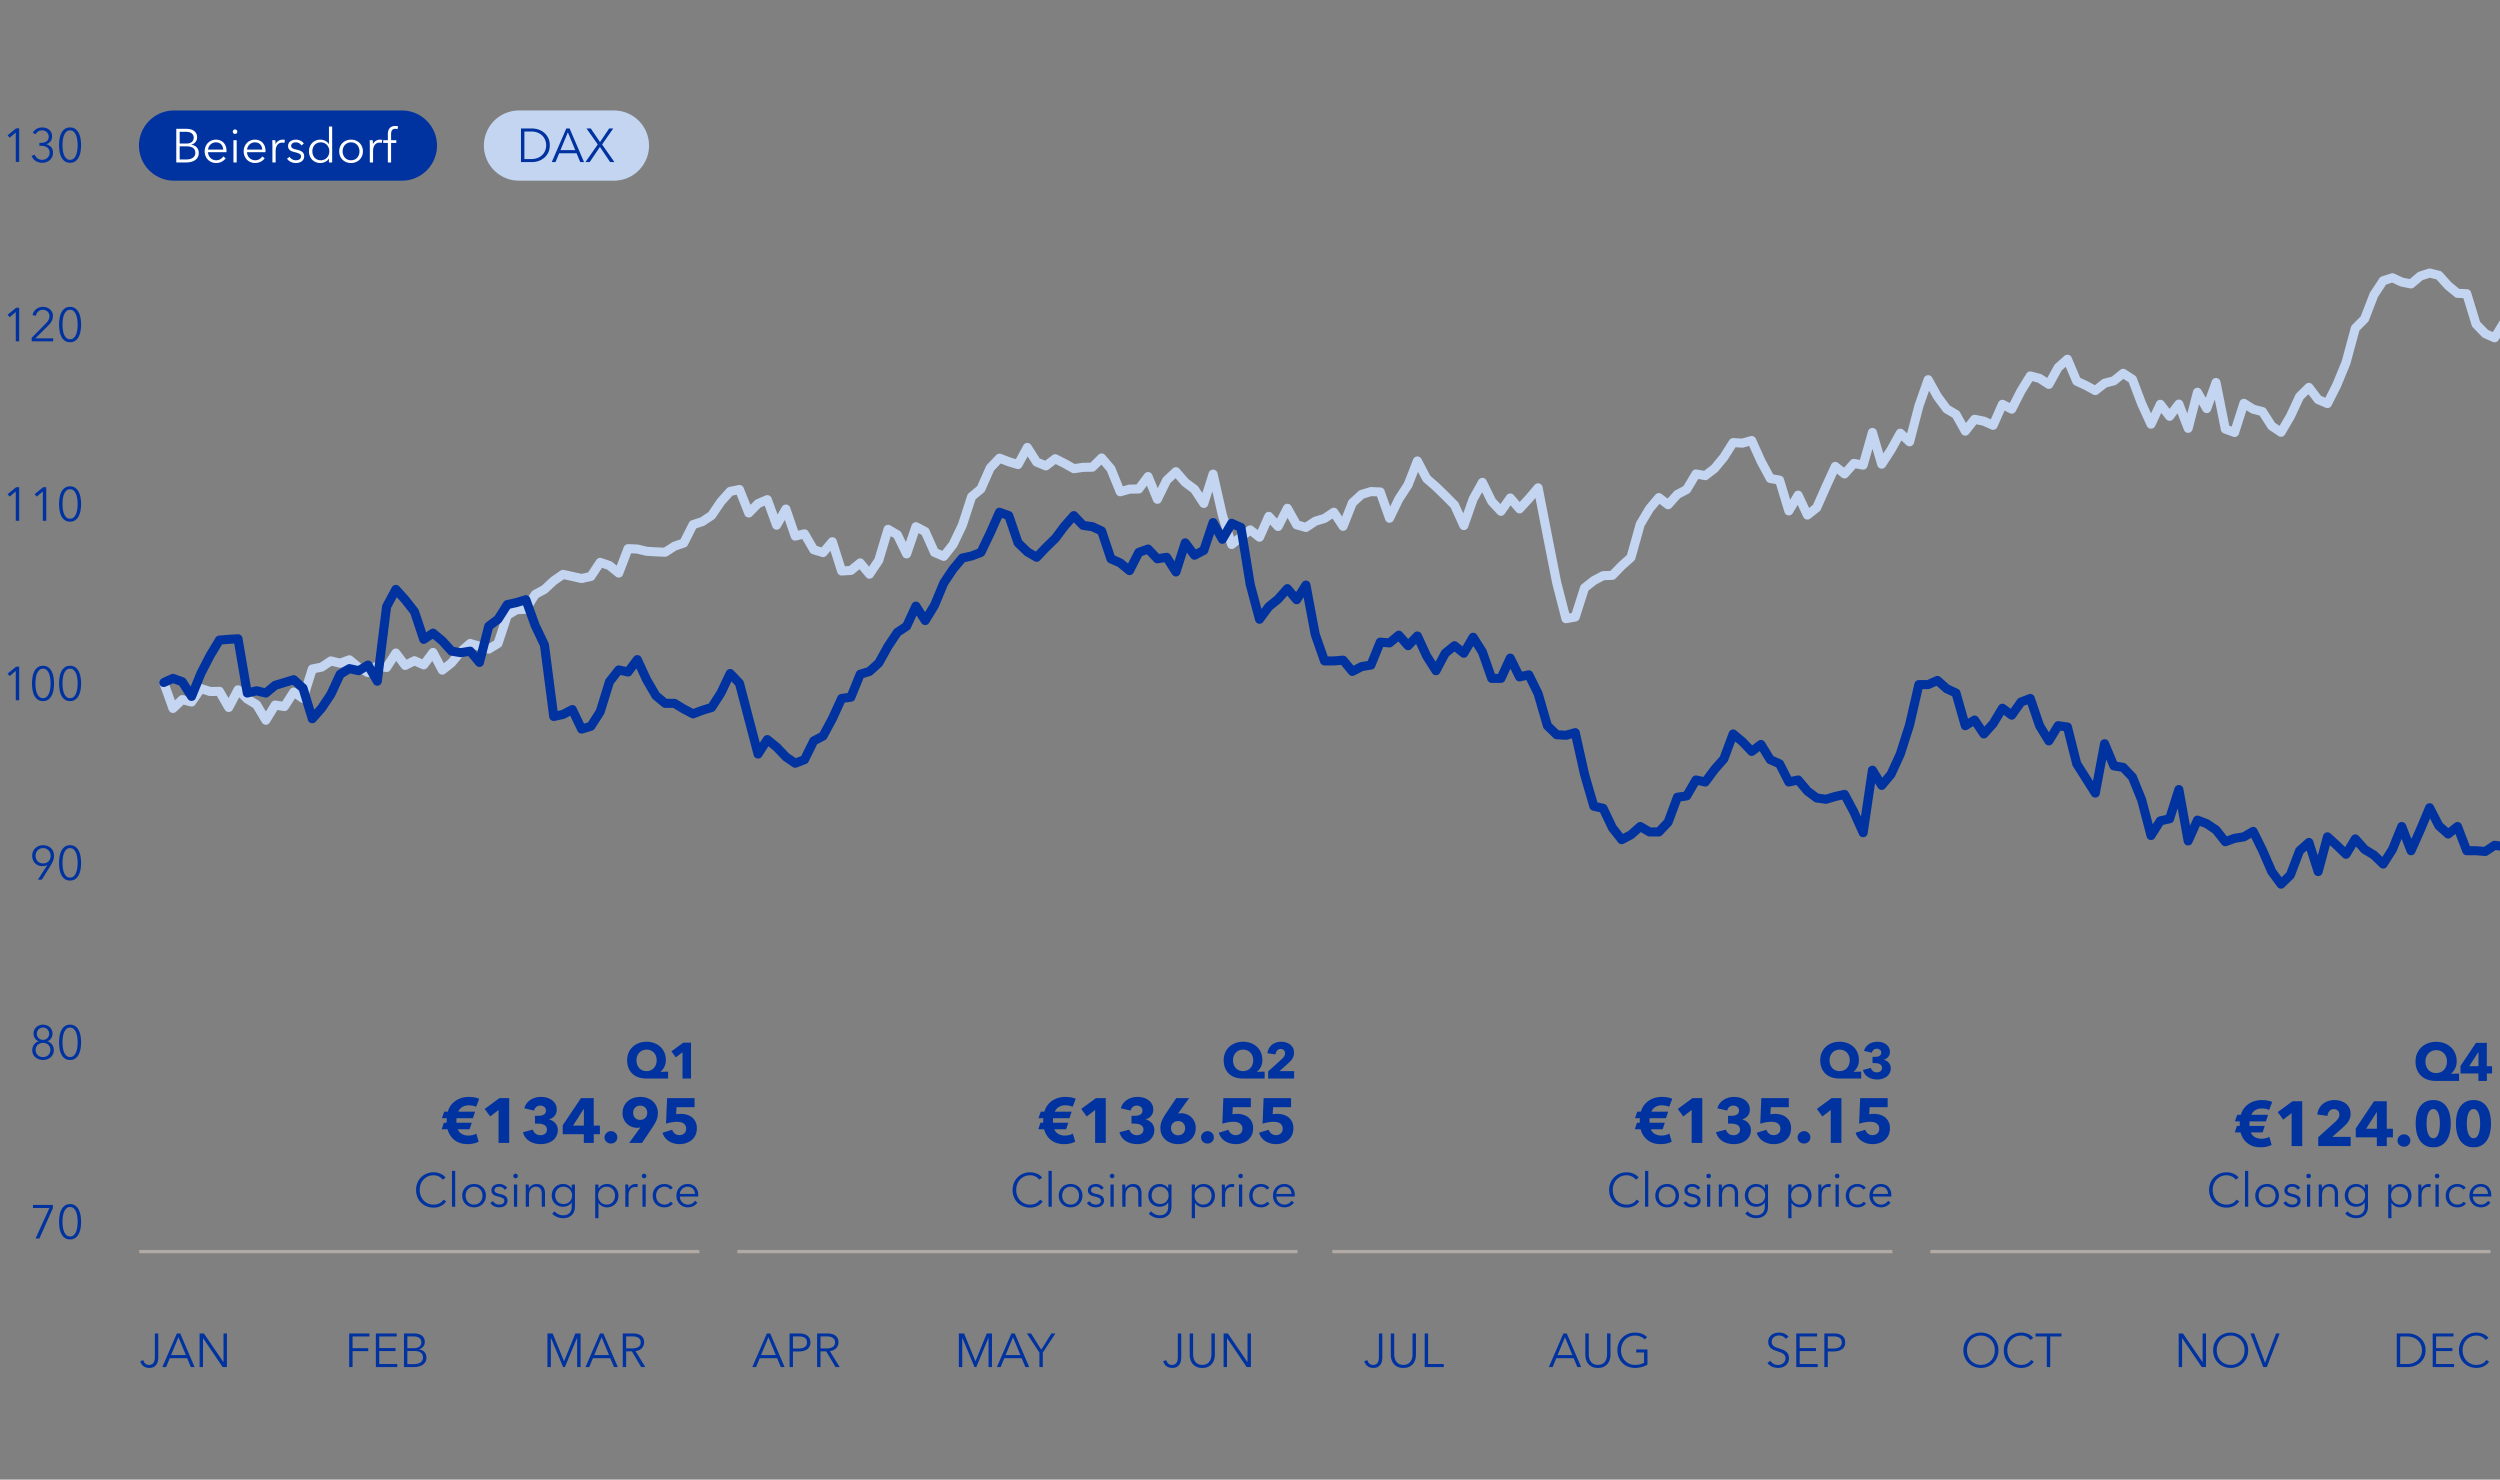 <svg xmlns="http://www.w3.org/2000/svg" width="790" height="467.55" viewBox="0 0 790 467.55"><rect x="0" y="0" width="790" height="467.55" fill="#808080" stroke="none"/><path fill="none" stroke="#b0a9a4" stroke-miterlimit="10" stroke-width="1.05" d="M44 395.5h177M233 395.5h177M421 395.5h177M610 395.5h177"/><path fill="#c3d5f1" stroke="#c3d5f1" stroke-linecap="round" stroke-miterlimit="10" stroke-width="22.193" d="M164 46h30"/><path fill="none" d="M163.215 39.881H197V57.88h-33.785z"/><path d="M164.629 40.601h3.522c.66 0 1.32.11 1.986.33.663.22 1.262.552 1.798.995.534.446.967 1 1.3 1.667.331.666.497 1.439.497 2.318 0 .89-.166 1.664-.498 2.326a5.096 5.096 0 01-1.3 1.658 5.461 5.461 0 01-1.797.996c-.665.22-1.326.33-1.986.33h-3.522v-10.62zm3.223 9.661c.8 0 1.497-.125 2.09-.374.593-.249 1.085-.576 1.476-.981s.684-.868.879-1.388a4.541 4.541 0 000-3.216c-.195-.52-.488-.982-.879-1.387s-.883-.733-1.476-.982-1.29-.373-2.09-.373h-2.147v8.701h2.147zM178.947 40.601h1.055l4.557 10.62h-1.202l-1.165-2.79H176.7l-1.157 2.79h-1.187l4.592-10.62zm2.835 6.84l-2.337-5.639-2.343 5.64h4.68zM188.893 45.64l-3.552-5.039h1.347l2.916 4.292 2.892-4.292h1.29l-3.523 5.054 3.896 5.566h-1.347l-3.238-4.783-3.23 4.783h-1.348l3.897-5.58z" fill="#0032a0"/><path fill="none" stroke="#0032a0" stroke-linecap="round" stroke-miterlimit="10" stroke-width="22.193" d="M55 46h72"/><path fill="none" d="M54.289 39.99H131v17.999H54.289z"/><path d="M55.703 40.71h3.164c.4 0 .804.042 1.212.127.407.086.775.23 1.103.436.326.205.592.482.797.832.206.349.308.79.308 1.322 0 .557-.17 1.042-.513 1.457s-.795.689-1.362.82v.03c.689.078 1.26.346 1.714.802.454.457.68 1.076.68 1.856 0 .44-.092.842-.277 1.205a2.694 2.694 0 01-.788.93 3.731 3.731 0 01-1.241.594 5.996 5.996 0 01-1.648.209h-3.149V40.71zm3.252 4.65c.258 0 .52-.03.787-.091.266-.061.509-.164.729-.308.22-.144.396-.336.531-.575.134-.239.201-.535.201-.886 0-.341-.067-.63-.201-.864a1.663 1.663 0 00-.546-.575 2.36 2.36 0 00-.81-.322 4.728 4.728 0 00-.992-.099H56.78v3.72h2.176zm-.169 5.04c.39 0 .764-.038 1.12-.114a2.89 2.89 0 00.93-.359c.265-.164.477-.379.639-.644.16-.267.24-.585.24-.956 0-.699-.237-1.22-.713-1.564-.477-.345-1.15-.516-2.018-.516H56.78V50.4h2.007zM64.674 47.822c0-.532.09-1.024.267-1.473.18-.45.428-.839.747-1.168a3.472 3.472 0 012.524-1.05c.552 0 1.037.092 1.458.277a3.01 3.01 0 011.047.75c.278.316.49.683.637 1.103s.22.87.22 1.348c0 .23-.006.39-.015.483h-5.823c.01.347.08.675.21.986.128.31.309.58.541.808.232.23.503.413.813.55.31.137.643.205 1 .205.532 0 .991-.123 1.377-.37.385-.246.678-.528.879-.846l.761.6c-.42.528-.882.908-1.387 1.14a3.856 3.856 0 01-1.63.348c-.518 0-1-.094-1.443-.28a3.414 3.414 0 01-1.15-.772 3.56 3.56 0 01-.758-1.171 3.857 3.857 0 01-.275-1.468zm5.86-.543c-.03-.658-.241-1.205-.634-1.64-.393-.434-.956-.652-1.688-.652-.342 0-.657.062-.944.186a2.536 2.536 0 00-1.293 1.245c-.13.277-.204.564-.224.86h4.782zM73.565 41.61c0-.21.075-.382.224-.516.149-.135.314-.202.494-.202s.346.067.494.202c.15.134.224.307.224.517s-.074.382-.224.515c-.148.135-.313.202-.494.202s-.345-.067-.494-.202a.66.66 0 01-.224-.515zm.206 2.703h1.025v7.017H73.77v-7.017zM77 47.822c0-.532.09-1.024.268-1.473.178-.45.427-.839.747-1.168a3.472 3.472 0 012.523-1.05c.552 0 1.037.092 1.458.277a3.01 3.01 0 011.047.75c.278.316.49.683.637 1.103s.22.87.22 1.348c0 .23-.005.39-.015.483h-5.822c.01.347.079.675.208.986.13.31.31.58.542.808.232.23.503.413.813.55.31.137.644.205 1 .205.532 0 .991-.123 1.377-.37.386-.246.679-.528.879-.846l.762.6c-.42.528-.883.908-1.388 1.14a3.856 3.856 0 01-1.63.348c-.518 0-.999-.094-1.442-.28a3.414 3.414 0 01-1.15-.772 3.56 3.56 0 01-.759-1.171A3.857 3.857 0 0177 47.822zm5.86-.543c-.03-.658-.24-1.205-.633-1.64-.394-.434-.956-.652-1.689-.652-.342 0-.657.062-.944.186a2.536 2.536 0 00-1.293 1.245c-.13.277-.204.564-.224.86h4.782zM86.082 45.851a23.377 23.377 0 00-.059-1.538h.975a14.374 14.374 0 01.059 1.194h.036c.195-.41.493-.742.893-.996s.852-.38 1.356-.38c.126 0 .242.004.347.013.105.01.213.03.327.059l-.14.96a3.018 3.018 0 00-.718-.088c-.268 0-.528.05-.78.15a1.65 1.65 0 00-.651.472c-.184.216-.332.49-.448.824-.114.335-.172.736-.172 1.205v3.604h-1.025V45.85zM90.704 50.143l.806-.6c.18.312.447.574.799.783.351.21.736.315 1.156.315.22 0 .43-.02.63-.062.2-.041.375-.113.524-.212.149-.1.269-.228.359-.381.09-.154.135-.346.135-.575 0-.371-.176-.65-.531-.835-.353-.186-.867-.357-1.541-.513-.21-.054-.433-.117-.667-.19s-.452-.184-.651-.33a1.805 1.805 0 01-.495-.55c-.13-.22-.195-.494-.195-.827 0-.356.07-.663.21-.92.139-.255.325-.465.56-.63.234-.162.502-.284.801-.366.301-.08.613-.12.935-.12.487 0 .963.11 1.424.33.462.22.807.53 1.037.93l-.784.586a1.73 1.73 0 00-.678-.715 1.993 1.993 0 00-1.044-.274c-.18 0-.361.02-.54.058-.183.04-.342.104-.481.195-.139.09-.251.205-.337.343a.933.933 0 00-.128.495c0 .333.136.585.406.758.272.173.694.322 1.272.443.829.172 1.442.419 1.837.744.396.324.594.763.594 1.314 0 .4-.077.738-.231 1.011a2.015 2.015 0 01-.608.674 2.477 2.477 0 01-.85.377 4.029 4.029 0 01-.948.114 3.775 3.775 0 01-1.55-.334 2.86 2.86 0 01-1.226-1.036zM97.633 47.822c0-.523.087-1.009.26-1.458.173-.45.418-.84.733-1.168a3.39 3.39 0 011.143-.78c.446-.19.943-.286 1.49-.286.512 0 1.008.118 1.487.352.478.234.868.581 1.172 1.039h.03v-5.53h1.017V51.33h-1.018v-1.187h-.029c-.304.45-.694.79-1.172 1.022a3.37 3.37 0 01-1.487.348 3.761 3.761 0 01-1.49-.286 3.39 3.39 0 01-1.143-.78c-.315-.33-.56-.72-.732-1.172a4.007 4.007 0 01-.261-1.453zm6.431 0c0-.4-.067-.774-.202-1.117a2.801 2.801 0 00-.56-.902 2.58 2.58 0 00-.853-.6 2.68 2.68 0 00-1.08-.216c-.42 0-.797.074-1.129.223-.332.149-.61.352-.834.608a2.67 2.67 0 00-.516.901c-.12.344-.18.712-.18 1.103s.06.758.18 1.101c.119.345.29.644.516.898.224.254.502.454.834.6s.708.22 1.13.22a2.634 2.634 0 001.933-.813c.238-.248.426-.545.56-.89.134-.344.201-.716.201-1.116zM107.191 47.822c0-.532.092-1.024.276-1.473a3.46 3.46 0 011.959-1.941 3.987 3.987 0 011.502-.278c.546 0 1.05.093 1.511.278.462.186.858.443 1.187.773.33.33.587.719.772 1.168s.28.94.28 1.473c0 .527-.094 1.016-.28 1.468a3.52 3.52 0 01-.772 1.171c-.33.33-.725.588-1.187.773-.46.185-.965.28-1.511.28a3.968 3.968 0 01-1.502-.28 3.447 3.447 0 01-1.959-1.944 3.857 3.857 0 01-.276-1.468zm6.403 0c0-.39-.063-.759-.188-1.103a2.718 2.718 0 00-.531-.901 2.482 2.482 0 00-.838-.608c-.33-.149-.7-.223-1.11-.223s-.778.074-1.102.223a2.529 2.529 0 00-.835.608c-.232.257-.41.557-.535.901-.124.344-.186.712-.186 1.103s.062.758.186 1.101c.125.345.303.644.535.898.232.254.51.454.835.6.324.147.693.22 1.103.22s.779-.073 1.11-.22c.328-.146.608-.346.837-.6s.407-.553.531-.898c.125-.343.188-.71.188-1.101zM116.86 45.851a23.377 23.377 0 00-.06-1.538h.975a14.374 14.374 0 01.059 1.194h.036c.195-.41.493-.742.894-.996s.851-.38 1.355-.38c.126 0 .242.004.348.013.104.01.213.03.326.059l-.14.96a3.018 3.018 0 00-.718-.088c-.268 0-.528.05-.78.15a1.65 1.65 0 00-.651.472c-.184.216-.332.49-.447.824-.115.335-.172.736-.172 1.205v3.604h-1.026V45.85zM122.559 45.163h-1.465v-.85h1.465v-1.927c0-.795.194-1.424.586-1.886.39-.46.99-.692 1.8-.692.133 0 .273.008.422.023.149.014.29.042.421.08l-.183.901a4.374 4.374 0 00-.334-.073 2.12 2.12 0 00-.369-.03c-.274 0-.497.045-.67.136a.97.97 0 00-.403.381c-.096.163-.16.357-.194.578-.034.223-.051.458-.051.707v1.802h1.647v.85h-1.647v6.167h-1.025v-6.167z" fill="#fff"/><g><path fill="none" d="M-5.025 39.826h31.521v351.609H-5.025z"/><path d="M4.984 41.88l-1.919 1.64-.666-.754 2.703-2.22h.96v10.62H4.984V41.88zM9.976 49.262L11 48.89c.176.508.475.904.897 1.19.422.286.902.428 1.439.428.303 0 .596-.052.879-.157a2.28 2.28 0 00.748-.451c.214-.194.388-.433.52-.714a2.22 2.22 0 00.197-.956c0-.4-.078-.738-.235-1.014-.156-.276-.363-.499-.622-.67s-.554-.293-.886-.367a4.785 4.785 0 00-1.018-.11h-.469v-.929h.469c.337 0 .655-.036.956-.106.3-.072.562-.184.787-.337.225-.154.402-.357.535-.609.131-.25.198-.552.198-.904 0-.298-.055-.568-.166-.813-.109-.244-.262-.453-.458-.63s-.42-.31-.676-.407a2.3 2.3 0 00-.802-.142c-.45 0-.848.105-1.194.315s-.625.52-.835.93l-.909-.477c.328-.57.747-.994 1.256-1.27.511-.275 1.09-.413 1.74-.413.42 0 .818.061 1.194.186.376.124.707.308.992.55.286.241.51.54.674.893.164.354.246.76.246 1.22 0 .63-.175 1.157-.524 1.582-.349.424-.79.708-1.322.85v.028c.61.132 1.12.425 1.53.88s.616 1.042.616 1.764c0 .509-.093.96-.279 1.355s-.433.73-.743 1.004-.673.483-1.088.63-.852.22-1.311.22c-.781 0-1.461-.188-2.04-.564-.578-.376-1.019-.914-1.321-1.612zM18.666 45.872c0-.69.056-1.37.165-2.04.11-.672.299-1.27.567-1.795a3.55 3.55 0 011.074-1.275c.447-.324 1.005-.486 1.674-.486.659 0 1.21.162 1.655.486a3.6 3.6 0 011.073 1.275 6.15 6.15 0 01.578 1.795 12.026 12.026 0 010 4.072 6.156 6.156 0 01-.578 1.787 3.522 3.522 0 01-1.073 1.267c-.445.32-.996.48-1.655.48-.67 0-1.227-.16-1.674-.48a3.475 3.475 0 01-1.074-1.267 6.09 6.09 0 01-.567-1.787 12.541 12.541 0 01-.165-2.032zm5.867 0c0-.528-.038-1.07-.113-1.627-.076-.557-.204-1.059-.385-1.508s-.426-.82-.736-1.11c-.31-.29-.695-.436-1.153-.436-.47 0-.859.145-1.168.435-.311.291-.556.662-.737 1.11s-.306.952-.377 1.509a12.81 12.81 0 00-.106 1.627c0 .532.035 1.072.106 1.622.07.548.197 1.046.377 1.49s.426.81.737 1.095c.31.286.699.428 1.168.428.458 0 .843-.142 1.153-.428.31-.286.555-.65.736-1.095s.309-.942.385-1.49c.075-.55.113-1.09.113-1.622zM4.984 98.583l-1.919 1.64-.666-.754 2.703-2.22h.96v10.62H4.984v-9.286zM10.005 106.742l4.35-4.395c.162-.156.32-.327.476-.513s.295-.377.414-.578c.12-.2.214-.413.282-.637s.103-.456.103-.697c0-.311-.055-.592-.165-.841-.11-.25-.26-.461-.454-.637a2.047 2.047 0 00-.674-.407 2.292 2.292 0 00-.802-.143c-.571 0-1.053.177-1.442.531a2.39 2.39 0 00-.748 1.359l-1.069-.213a3.252 3.252 0 011.12-1.856c.284-.232.606-.413.967-.543a3.463 3.463 0 011.172-.193c.43 0 .836.062 1.22.187.383.124.72.31 1.01.556.29.246.524.552.7.915.176.364.264.787.264 1.272 0 .336-.048.65-.143.94-.096.291-.22.566-.374.824a4.876 4.876 0 01-.545.744c-.21.237-.433.47-.667.699l-3.823 3.795h5.625v.959h-6.797v-1.128zM18.666 102.575c0-.69.056-1.37.165-2.04.11-.672.299-1.27.567-1.795a3.55 3.55 0 011.074-1.275c.447-.324 1.005-.486 1.674-.486.659 0 1.21.162 1.655.486a3.6 3.6 0 011.073 1.275 6.15 6.15 0 01.578 1.795 12.026 12.026 0 010 4.072 6.156 6.156 0 01-.578 1.787 3.522 3.522 0 01-1.073 1.267c-.445.32-.996.48-1.655.48-.67 0-1.227-.16-1.674-.48a3.475 3.475 0 01-1.074-1.267 6.09 6.09 0 01-.567-1.787 12.541 12.541 0 01-.165-2.032zm5.867 0c0-.528-.038-1.07-.113-1.627-.076-.557-.204-1.059-.385-1.508s-.426-.82-.736-1.11c-.31-.29-.695-.436-1.153-.436-.47 0-.859.146-1.168.436-.311.29-.556.66-.737 1.11s-.306.951-.377 1.508a12.81 12.81 0 00-.106 1.627c0 .532.035 1.072.106 1.622.07.549.197 1.046.377 1.49s.426.81.737 1.095c.31.286.699.428 1.168.428.458 0 .843-.142 1.153-.428.31-.285.555-.65.736-1.095s.309-.941.385-1.49c.075-.55.113-1.09.113-1.622zM4.984 155.286l-1.919 1.64-.666-.754 2.703-2.22h.96v10.62H4.984v-9.286zM13.535 155.286l-1.919 1.64-.666-.754 2.702-2.22h.96v10.62h-1.077v-9.286zM18.666 159.278c0-.69.056-1.37.165-2.04.11-.672.299-1.27.567-1.795a3.55 3.55 0 011.074-1.275c.447-.324 1.005-.486 1.674-.486.659 0 1.21.162 1.655.486a3.6 3.6 0 011.073 1.275 6.15 6.15 0 01.578 1.795 12.026 12.026 0 010 4.072 6.156 6.156 0 01-.578 1.787 3.522 3.522 0 01-1.073 1.267c-.445.32-.996.48-1.655.48-.67 0-1.227-.16-1.674-.48a3.475 3.475 0 01-1.074-1.267 6.09 6.09 0 01-.567-1.787 12.541 12.541 0 01-.165-2.032zm5.867 0c0-.528-.038-1.07-.113-1.627-.076-.557-.204-1.059-.385-1.508s-.426-.82-.736-1.11c-.31-.29-.695-.436-1.153-.436-.47 0-.859.146-1.168.436-.311.29-.556.66-.737 1.11s-.306.951-.377 1.508a12.81 12.81 0 00-.106 1.627c0 .532.035 1.072.106 1.622.07.549.197 1.046.377 1.49s.426.81.737 1.095c.31.286.699.429 1.168.429.458 0 .843-.143 1.153-.43.31-.284.555-.65.736-1.094s.309-.941.385-1.49c.075-.55.113-1.09.113-1.622zM4.984 211.99l-1.919 1.64-.666-.754 2.703-2.22h.96v10.62H4.984v-9.287zM10.114 215.981c0-.689.056-1.369.165-2.04.11-.671.3-1.27.568-1.795a3.55 3.55 0 011.073-1.274c.447-.324 1.005-.486 1.674-.486.659 0 1.21.162 1.655.486a3.6 3.6 0 011.073 1.274 6.15 6.15 0 01.578 1.795 12.026 12.026 0 010 4.073 6.156 6.156 0 01-.578 1.787 3.522 3.522 0 01-1.073 1.266c-.444.32-.996.48-1.655.48-.67 0-1.227-.16-1.674-.48a3.475 3.475 0 01-1.073-1.266 6.09 6.09 0 01-.568-1.787 12.541 12.541 0 01-.165-2.033zm5.867 0c0-.527-.038-1.07-.113-1.627-.076-.556-.204-1.058-.385-1.507s-.425-.82-.736-1.11c-.31-.29-.694-.436-1.153-.436-.469 0-.859.145-1.168.435-.31.291-.556.661-.737 1.11s-.306.952-.376 1.508a12.81 12.81 0 00-.107 1.627c0 .533.035 1.073.106 1.623.07.548.197 1.045.377 1.49s.426.81.737 1.094c.31.287.699.43 1.168.43.459 0 .844-.143 1.153-.43.31-.285.556-.65.736-1.094s.309-.942.385-1.49c.075-.55.113-1.09.113-1.623zM18.666 215.981c0-.689.056-1.369.165-2.04.11-.671.299-1.27.567-1.795a3.55 3.55 0 011.074-1.274c.447-.324 1.005-.486 1.674-.486.659 0 1.21.162 1.655.486a3.6 3.6 0 011.073 1.274 6.15 6.15 0 01.578 1.795 12.026 12.026 0 010 4.073 6.156 6.156 0 01-.578 1.787 3.522 3.522 0 01-1.073 1.266c-.445.32-.996.48-1.655.48-.67 0-1.227-.16-1.674-.48a3.475 3.475 0 01-1.074-1.266 6.09 6.09 0 01-.567-1.787 12.541 12.541 0 01-.165-2.033zm5.867 0c0-.527-.038-1.07-.113-1.627-.076-.556-.204-1.058-.385-1.507s-.426-.82-.736-1.11c-.31-.29-.695-.436-1.153-.436-.47 0-.859.145-1.168.435-.311.291-.556.661-.737 1.11s-.306.952-.377 1.508a12.81 12.81 0 00-.106 1.627c0 .533.035 1.073.106 1.623.07.548.197 1.045.377 1.49s.426.81.737 1.094c.31.287.699.43 1.168.43.458 0 .843-.143 1.153-.43.31-.285.555-.65.736-1.094s.309-.942.385-1.49c.075-.55.113-1.09.113-1.623zM14.957 273.343l-.03-.03c-.16.124-.385.218-.673.287s-.57.102-.842.102a3.4 3.4 0 01-1.282-.238 3.051 3.051 0 01-1.026-.666 3.07 3.07 0 01-.68-1.037 3.44 3.44 0 01-.25-1.325c0-.489.086-.94.257-1.355s.41-.768.721-1.059c.31-.29.675-.518 1.095-.685.42-.165.879-.248 1.377-.248s.957.083 1.377.248c.42.167.785.394 1.095.685.31.29.55.644.721 1.06s.257.865.257 1.354a4.04 4.04 0 01-.286 1.527c-.19.47-.415.922-.674 1.35l-2.893 4.666h-1.244l2.98-4.636zm1.04-2.907c0-.342-.059-.664-.176-.963a2.268 2.268 0 00-1.237-1.283c-.29-.124-.608-.186-.96-.186s-.672.062-.96.186a2.253 2.253 0 00-1.237 1.282c-.117.3-.176.622-.176.964 0 .336.055.653.165.948.11.296.268.55.473.765s.455.384.75.506c.296.122.624.183.985.183s.69-.06.985-.183c.295-.122.545-.29.75-.506s.364-.47.473-.765c.11-.295.165-.612.165-.948zM18.666 272.685c0-.69.056-1.37.165-2.04.11-.672.299-1.27.567-1.795a3.55 3.55 0 011.074-1.275c.447-.324 1.005-.486 1.674-.486.659 0 1.21.162 1.655.486a3.6 3.6 0 011.073 1.275 6.15 6.15 0 01.578 1.795 12.026 12.026 0 010 4.072 6.156 6.156 0 01-.578 1.787 3.522 3.522 0 01-1.073 1.267c-.445.32-.996.48-1.655.48-.67 0-1.227-.16-1.674-.48a3.475 3.475 0 01-1.074-1.267 6.09 6.09 0 01-.567-1.787 12.541 12.541 0 01-.165-2.032zm5.867 0c0-.528-.038-1.07-.113-1.627-.076-.557-.204-1.059-.385-1.508s-.426-.82-.736-1.11c-.31-.29-.695-.436-1.153-.436-.47 0-.859.145-1.168.435-.311.291-.556.662-.737 1.11s-.306.952-.377 1.509a12.81 12.81 0 00-.106 1.627c0 .532.035 1.072.106 1.622.07.548.197 1.046.377 1.49s.426.81.737 1.095c.31.286.699.428 1.168.428.458 0 .843-.142 1.153-.428.31-.286.555-.65.736-1.095s.309-.942.385-1.49c.075-.55.113-1.09.113-1.622zM10.19 331.892c0-.36.05-.695.149-1 .1-.305.24-.58.42-.824s.394-.45.638-.622.51-.3.798-.388v-.03c-.239-.078-.456-.195-.651-.351s-.362-.342-.502-.557a2.898 2.898 0 01-.33-.703 2.585 2.585 0 01-.12-.791c0-.43.08-.82.242-1.168a2.7 2.7 0 01.651-.894c.274-.247.591-.437.952-.57a3.284 3.284 0 011.158-.202c.4 0 .782.066 1.146.201.363.134.684.324.96.571.276.247.494.544.654.894.163.349.243.738.243 1.168 0 .273-.04.537-.121.791-.08.254-.192.488-.333.703s-.309.4-.502.557a1.993 1.993 0 01-.656.351v.03c.581.17 1.063.506 1.444 1.006.38.501.57 1.11.57 1.828a2.84 2.84 0 01-1.021 2.226c-.31.264-.673.469-1.088.615s-.847.221-1.296.221-.882-.074-1.296-.22a3.4 3.4 0 01-1.088-.616c-.31-.264-.559-.583-.744-.959s-.278-.799-.278-1.267zm5.726-.118c0-.322-.055-.617-.164-.885-.11-.269-.268-.503-.473-.703s-.449-.356-.732-.465c-.283-.11-.6-.165-.952-.165s-.67.054-.952.165a2.12 2.12 0 00-1.209 1.168 2.272 2.272 0 00-.168.885c0 .319.055.618.168.898.112.281.271.521.476.722s.45.357.733.472c.283.114.6.172.952.172s.669-.058.952-.172c.283-.115.527-.272.732-.472s.363-.44.473-.722c.11-.28.164-.58.164-.898zm-.373-5.09c0-.278-.05-.538-.15-.783a1.864 1.864 0 00-1.025-1.044c-.237-.1-.495-.15-.773-.15s-.536.05-.773.15a1.864 1.864 0 00-1.025 1.044c-.1.245-.15.505-.15.784a1.83 1.83 0 00.567 1.37 2 2 0 001.38.543 1.979 1.979 0 001.378-.544c.18-.17.321-.37.42-.6.101-.23.151-.486.151-.77zM18.666 329.388c0-.69.056-1.37.165-2.04.11-.672.299-1.27.567-1.795a3.55 3.55 0 011.074-1.275c.447-.324 1.005-.486 1.674-.486.659 0 1.21.162 1.655.486a3.6 3.6 0 011.073 1.275 6.15 6.15 0 01.578 1.795 12.026 12.026 0 010 4.072 6.156 6.156 0 01-.578 1.787 3.522 3.522 0 01-1.073 1.267c-.445.32-.996.48-1.655.48-.67 0-1.227-.16-1.674-.48a3.475 3.475 0 01-1.074-1.267 6.09 6.09 0 01-.567-1.787 12.541 12.541 0 01-.165-2.032zm5.867 0c0-.528-.038-1.07-.113-1.627-.076-.557-.204-1.059-.385-1.508s-.426-.82-.736-1.11c-.31-.29-.695-.436-1.153-.436-.47 0-.859.146-1.168.436-.311.29-.556.66-.737 1.11s-.306.951-.377 1.508a12.81 12.81 0 00-.106 1.627c0 .532.035 1.072.106 1.622.07.549.197 1.046.377 1.49s.426.81.737 1.095c.31.286.699.428 1.168.428.458 0 .843-.142 1.153-.428.31-.285.555-.65.736-1.095s.309-.941.385-1.49c.075-.55.113-1.09.113-1.622zM15.616 381.726h-5.2v-.96h6.299v.989l-4.278 9.63h-1.215l4.394-9.66zM18.666 386.09c0-.689.056-1.368.165-2.04.11-.671.299-1.269.567-1.794a3.55 3.55 0 011.074-1.275c.447-.324 1.005-.486 1.674-.486.659 0 1.21.162 1.655.486a3.6 3.6 0 011.073 1.275 6.15 6.15 0 01.578 1.795 12.026 12.026 0 010 4.072 6.156 6.156 0 01-.578 1.787 3.522 3.522 0 01-1.073 1.267c-.445.32-.996.48-1.655.48-.67 0-1.227-.16-1.674-.48a3.475 3.475 0 01-1.074-1.267 6.09 6.09 0 01-.567-1.787 12.541 12.541 0 01-.165-2.032zm5.867 0c0-.527-.038-1.07-.113-1.626-.076-.557-.204-1.059-.385-1.508s-.426-.82-.736-1.11c-.31-.29-.695-.436-1.153-.436-.47 0-.859.146-1.168.436-.311.29-.556.66-.737 1.11s-.306.951-.377 1.508a12.81 12.81 0 00-.106 1.627c0 .532.035 1.072.106 1.622.07.549.197 1.046.377 1.49s.426.81.737 1.095c.31.286.699.429 1.168.429.458 0 .843-.143 1.153-.43.31-.284.555-.65.736-1.094s.309-.941.385-1.49c.075-.55.113-1.09.113-1.622z" fill="#0032a0"/></g><g><path fill="none" d="M140.872 328.723h80.61v14.208h-80.61z"/><path d="M198.173 335.014c0-.865.155-1.656.465-2.371s.738-1.33 1.285-1.84 1.196-.907 1.95-1.192 1.565-.425 2.44-.425 1.687.141 2.434.425 1.394.679 1.938 1.184.967 1.113 1.27 1.824.452 1.491.452 2.34c0 .437-.047.847-.14 1.227s-.222.725-.383 1.035-.344.585-.547.824-.406.437-.61.594v.054l2.391-.054v2.18h-6.898c-.896 0-1.718-.129-2.465-.383s-1.386-.632-1.914-1.13-.939-1.105-1.23-1.824-.438-1.542-.438-2.468zm9.344.03c0-.494-.079-.948-.235-1.362s-.375-.77-.656-1.07-.62-.532-1.016-.696-.828-.246-1.297-.246c-.458 0-.881.082-1.27.246s-.726.396-1.015.695-.512.657-.672 1.07-.238.869-.238 1.364c0 .51.077.976.23 1.398s.372.786.653 1.09.617.54 1.008.703.82.246 1.289.246c.458 0 .886-.082 1.281-.246s.737-.398 1.024-.703.51-.668.671-1.09.243-.887.243-1.398zM215.677 332.498l-2.117 1.633-1.391-1.906 3.727-2.735h2.468v11.328h-2.687v-8.32z" fill="#0032a0"/></g><g><path fill="none" d="M329.378 328.723h80.61v14.208h-80.61z"/><path d="M386.679 335.014c0-.865.155-1.656.465-2.371s.738-1.33 1.285-1.84 1.196-.907 1.949-1.192 1.566-.425 2.441-.425 1.687.141 2.434.425 1.393.679 1.937 1.184.968 1.113 1.27 1.824.453 1.491.453 2.34c0 .437-.047.847-.14 1.227s-.222.725-.383 1.035-.344.585-.547.824-.406.437-.61.594v.054l2.391-.054v2.18h-6.898c-.896 0-1.718-.129-2.465-.383s-1.386-.632-1.914-1.13-.939-1.105-1.23-1.824-.438-1.542-.438-2.468zm9.343.03c0-.494-.078-.948-.234-1.362s-.375-.77-.656-1.07-.62-.532-1.016-.696-.828-.246-1.297-.246c-.458 0-.881.082-1.27.246s-.726.396-1.015.695-.513.657-.672 1.07-.238.869-.238 1.364c0 .51.077.976.23 1.398s.372.786.653 1.09.617.54 1.008.703.82.246 1.289.246c.458 0 .885-.082 1.281-.246s.737-.398 1.023-.703.511-.668.672-1.09.242-.887.242-1.398zM400.737 338.576l4.422-4c.277-.265.5-.536.668-.812s.254-.586.254-.93c0-.406-.128-.734-.383-.984s-.596-.375-1.023-.375c-.448 0-.813.157-1.094.472s-.45.728-.508 1.239l-2.57-.352c.062-.578.219-1.09.469-1.54s.567-.827.953-1.14.825-.551 1.32-.718 1.02-.25 1.578-.25c.52 0 1.027.069 1.516.207s.927.351 1.312.64.693.653.922 1.09.344.95.344 1.54c0 .4-.054.764-.16 1.089s-.254.628-.442.906-.4.538-.64.778-.487.476-.742.71l-2.625 2.336h4.625v2.336h-8.196v-2.242z" fill="#0032a0"/></g><g><path fill="none" d="M517.884 328.723h80.61v14.208h-80.61z"/><path d="M575.185 335.014c0-.865.155-1.656.464-2.371s.739-1.33 1.286-1.84 1.196-.907 1.949-1.192 1.566-.425 2.441-.425 1.687.141 2.434.425 1.393.679 1.937 1.184.968 1.113 1.27 1.824.453 1.491.453 2.34c0 .437-.047.847-.14 1.227s-.222.725-.383 1.035-.344.585-.547.824-.407.437-.61.594v.054l2.39-.054v2.18h-6.898c-.895 0-1.717-.129-2.464-.383s-1.386-.632-1.914-1.13-.939-1.105-1.23-1.824-.438-1.542-.438-2.468zm9.343.03c0-.494-.078-.948-.234-1.362s-.375-.77-.656-1.07-.62-.532-1.016-.696-.828-.246-1.297-.246c-.458 0-.882.082-1.27.246s-.726.396-1.015.695-.513.657-.672 1.07-.238.869-.238 1.364c0 .51.077.976.23 1.398s.371.786.653 1.09.617.54 1.008.703.82.246 1.289.246c.458 0 .885-.082 1.28-.246s.738-.398 1.024-.703.511-.668.672-1.09.242-.887.242-1.398zM588.673 338.115l2.492-.656c.11.375.328.703.656.984s.75.422 1.266.422c.192 0 .387-.026.582-.078s.371-.134.527-.246.285-.259.387-.441.152-.407.152-.672c0-.286-.066-.527-.199-.719s-.308-.345-.527-.457-.468-.192-.746-.242-.556-.074-.832-.074h-.72v-1.97h.782c.255 0 .5-.018.735-.054s.445-.105.632-.207.337-.237.45-.406.168-.395.168-.676c0-.401-.145-.708-.434-.922s-.618-.32-.988-.32c-.386 0-.72.114-1.004.344s-.468.534-.551.914l-2.492-.57c.136-.48.343-.9.62-1.258s.607-.66.985-.899.79-.42 1.239-.543.906-.183 1.375-.183c.5 0 .988.063 1.464.191s.902.325 1.274.594.673.601.902 1 .344.87.344 1.418c0 .63-.179 1.16-.535 1.59s-.814.72-1.371.87v.047c.323.079.617.2.882.364s.496.36.688.59.343.485.45.77.16.584.16.901c0 .62-.126 1.157-.376 1.61s-.578.827-.984 1.121-.862.513-1.367.656-1.02.215-1.547.215c-.51 0-1.009-.059-1.496-.176s-.93-.296-1.328-.535-.747-.55-1.047-.93-.523-.836-.668-1.367z" fill="#0032a0"/></g><g><path fill="none" d="M707.468 328.723h80.61v14.208h-80.61z"/><path d="M763.312 335.406c0-.918.165-1.758.494-2.518s.784-1.413 1.365-1.955 1.271-.964 2.071-1.266 1.664-.452 2.594-.452 1.792.15 2.586.452 1.48.72 2.058 1.257a5.608 5.608 0 011.35 1.938c.32.756.48 1.584.48 2.487 0 .464-.05.899-.149 1.303-.1.404-.235.77-.407 1.1a4.71 4.71 0 01-.58.875 4.284 4.284 0 01-.649.63v.06l2.541-.06v2.317h-7.33c-.952 0-1.825-.136-2.619-.406-.794-.272-1.471-.672-2.033-1.2s-.998-1.175-1.308-1.939-.464-1.637-.464-2.623zm9.927.033c0-.525-.083-1.007-.249-1.448-.166-.44-.398-.818-.697-1.137s-.658-.564-1.08-.739a3.574 3.574 0 00-1.377-.261c-.487 0-.937.087-1.349.261-.412.175-.772.421-1.079.74a3.336 3.336 0 00-.714 1.136 4.01 4.01 0 00-.253 1.448c0 .543.081 1.039.245 1.487s.394.834.693 1.158c.299.323.656.572 1.07.747.416.174.872.26 1.37.26.488 0 .94-.086 1.362-.26.42-.175.783-.424 1.087-.747.304-.324.543-.71.714-1.158a4.14 4.14 0 00.257-1.487zM783.18 339.225h-5.66v-2.391l4.896-7.296h3.42v7.38h1.66v2.307h-1.642v2.35h-2.674v-2.35zm.017-2.307v-4.458h-.05l-2.856 4.458h2.906z" fill="#0032a0"/></g><g fill="none" stroke="#c3d5f1" stroke-linecap="round" stroke-linejoin="round" stroke-width="2.865"><path d="M54.665 223.861l-2.934-8.187M57.6 221.073l-2.935 2.788M60.534 221.844l-2.934-.771M63.469 217.573l-2.935 4.271M66.403 218.522l-2.934-.949M69.338 218.463l-2.935.059M72.272 223.564l-2.934-5.101M75.207 217.988l-2.935 5.576M78.141 220.895l-2.934-2.907M81.076 222.675l-2.935-1.78M84.011 227.599l-2.935-4.924M86.945 222.793l-2.934 4.806M89.88 223.268l-2.935-.475M92.814 218.7l-2.934 4.568M95.749 220.717l-2.935-2.017M98.683 211.403l-2.934 9.314M101.618 210.81l-2.935.593M104.552 208.852l-2.934 1.958M107.487 209.564l-2.935-.712M110.421 208.496l-2.934 1.068M113.356 210.928l-2.935-2.432M116.29 212.53l-2.934-1.602M119.225 210.394l-2.935 2.136M122.159 210.928l-2.934-.534M125.094 206.36l-2.935 4.568M128.029 210.276l-2.935-3.916M130.963 208.792l-2.934 1.484M133.898 210.098l-2.935-1.306M136.832 206.182l-2.934 3.916M139.767 211.759l-2.935-5.577M142.701 209.445l-2.934 2.314M145.636 205.886l-2.935 3.559M148.57 203.335l-2.934 2.551M151.505 204.224l-2.935-.889M154.439 205.114l-2.934-.89M157.374 203.335l-2.935 1.779M160.308 194.436l-2.934 8.899M163.243 192.656l-2.935 1.78M166.177 192.537l-2.934.119M169.112 187.851l-2.935 4.686M172.047 186.249l-2.935 1.602M174.981 183.52l-2.934 2.729M177.916 181.503l-2.935 2.017M180.85 182.155l-2.934-.652M183.785 182.808l-2.935-.653M186.719 182.155l-2.934.653M189.654 177.706l-2.935 4.449M192.588 178.714l-2.934-1.008M195.523 181.087l-2.935-2.373M198.457 173.375l-2.934 7.712M201.392 173.494l-2.935-.119M204.326 174.206l-2.934-.712M207.261 174.384l-2.935-.178M210.195 174.502l-2.934-.118M213.13 172.604l-2.935 1.898M216.064 171.595l-2.934 1.009M218.999 165.782l-2.935 5.813M221.934 164.832l-2.935.95M224.868 162.875l-2.934 1.957M227.803 158.544l-2.935 4.331M230.737 155.281l-2.934 3.263M233.672 154.688l-2.935.593M236.606 162.103l-2.934-7.415M239.541 159.137l-2.935 2.966M242.475 157.891l-2.934 1.246M245.41 165.96l-2.935-8.069M248.344 160.858l-2.934 5.102M251.279 169.4l-2.935-8.542M254.213 168.688l-2.934.712M257.148 173.731l-2.935-5.043M260.082 174.621l-2.934-.89M263.017 171.18l-2.935 3.441M265.952 180.435l-2.935-9.255M268.886 180.257l-2.934.178M271.821 177.884l-2.935 2.373M274.755 181.443l-2.934-3.559M277.69 177.053l-2.935 4.39M280.624 167.265l-2.934 9.788M283.559 168.985l-2.935-1.72M286.493 175.036l-2.934-6.051M289.428 166.434l-2.935 8.602M292.362 167.977l-2.934-1.543M295.297 174.562l-2.935-6.585M298.231 175.808l-2.934-1.246M301.166 172.07l-2.935 3.738M304.1 165.96l-2.934 6.11M307.035 156.942l-2.935 9.018M309.969 154.51l-2.934 2.432M312.904 147.865l-2.935 6.645M315.839 144.78l-2.935 3.085M318.773 145.908l-2.934-1.128M321.708 146.797l-2.935-.889M324.642 141.399l-2.934 5.398M327.577 146.026l-2.935-4.627M330.511 147.213l-2.934-1.187M333.446 144.958l-2.935 2.255M336.38 146.441l-2.934-1.483M339.315 148.103l-2.935-1.662M342.249 147.687l-2.934.416M345.184 147.628l-2.935.059M348.118 144.721l-2.934 2.907M351.053 148.162l-2.935-3.441M353.987 155.4l-2.934-7.238M356.922 154.569l-2.935.831M359.857 154.51l-2.935.059M362.791 150.594l-2.934 3.916M365.726 157.773l-2.935-7.179M368.66 151.781l-2.934 5.992M371.595 149.052l-2.935 2.729M374.529 152.433l-2.934-3.381M377.464 154.628l-2.935-2.195M380.398 159.078l-2.934-4.45M383.333 149.823l-2.935 9.255M386.267 162.756l-2.934-12.933M389.202 172.07l-2.935-9.314M392.136 169.697l-2.934 2.373M395.071 167.443l-2.935 2.254M398.005 169.756l-2.934-2.313M400.94 163.171l-2.935 6.585M403.874 166.375l-2.934-3.204M406.809 160.62l-2.935 5.755M409.744 165.841l-2.935-5.221M412.678 166.671l-2.934-.83M415.613 164.714l-2.935 1.957M418.547 163.824l-2.934.89M421.482 161.866l-2.935 1.958M424.416 166.315l-2.934-4.449M427.351 158.9l-2.935 7.415M430.285 156.23l-2.934 2.67M433.22 155.34l-2.935.89M436.154 155.459l-2.934-.119M439.089 163.764l-2.935-8.305M442.023 157.713l-2.934 6.051M444.958 153.205l-2.935 4.508M447.892 145.67l-2.934 7.535M450.827 151.247l-2.935-5.577M453.762 153.798l-2.935-2.551M456.696 156.645l-2.934-2.847M459.631 159.612l-2.935-2.967M462.565 166.078l-2.934-6.466M465.5 157.713l-2.935 8.365M468.434 152.433l-2.934 5.28M471.369 158.425l-2.935-5.992M474.303 161.569l-2.934-3.144M477.238 157.357l-2.935 4.212M480.172 160.798l-2.934-3.441M483.107 157.595l-2.935 3.203M486.041 154.154l-2.934 3.441M488.976 169.222l-2.935-15.068M491.91 184.113l-2.934-14.891M494.845 195.504l-2.935-11.391M497.78 194.97l-2.935.534M500.714 185.774l-2.934 9.196M503.649 183.461l-2.935 2.313M506.583 181.918l-2.934 1.543M509.518 181.799l-2.935.119M512.452 178.774l-2.934 3.025M515.387 176.163l-2.935 2.611M518.321 165.663l-2.934 10.5M521.256 160.739l-2.935 4.924M524.19 157.239l-2.934 3.5M527.125 159.493l-2.935-2.254M530.059 156.23l-2.934 3.263M532.994 154.688l-2.935 1.542M535.928 149.764l-2.934 4.924M538.863 150.298l-2.935-.534M541.797 148.043l-2.934 2.255M544.732 144.484l-2.935 3.559M547.667 139.856l-2.935 4.628M550.601 140.034l-2.934-.178M553.536 139.204l-2.935.83M556.47 145.73l-2.934-6.526M559.405 151.187l-2.935-5.457M562.339 151.721l-2.934-.534M565.274 161.451l-2.935-9.73M568.208 156.467l-2.934 4.984M571.143 162.756l-2.935-6.289M574.077 160.442l-2.934 2.314M577.012 153.798l-2.935 6.644M579.946 147.391l-2.934 6.407M582.881 149.764l-2.935-2.373M585.815 146.441l-2.934 3.323M588.75 146.975l-2.935-.534M591.685 136.653l-2.935 10.322M594.619 146.679l-2.934-10.026M597.554 142.17l-2.935 4.509M600.488 136.89l-2.934 5.28M603.423 139.619l-2.935-2.729M606.357 128.347l-2.934 11.272M609.292 119.982l-2.935 8.365M612.226 125.262l-2.934-5.28M615.161 129.237l-2.935-3.975M618.095 130.958l-2.934-1.721M621.03 136.237l-2.935-5.279M623.964 132.5l-2.934 3.737M626.899 133.093l-2.935-.593M629.833 134.398l-2.934-1.305M632.768 127.754l-2.935 6.644M635.702 129.296l-2.934-1.542M638.637 123.542l-2.935 5.754M641.572 118.796l-2.935 4.746M644.506 119.567l-2.934-.771M647.441 121.465l-2.935-1.898M650.375 116.126l-2.934 5.339M653.31 113.516l-2.935 2.61M656.244 120.457l-2.934-6.941M659.179 121.821l-2.935-1.364M662.113 123.423l-2.934-1.602M665.048 121.11l-2.935 2.313M667.982 120.338l-2.934.772M670.917 117.965l-2.935 2.373M673.851 119.864l-2.934-1.899M676.786 127.635l-2.935-7.771M679.72 134.042l-2.934-6.407M682.655 127.754l-2.935 6.288M685.59 131.551l-2.935-3.797M688.524 127.695l-2.934 3.856M691.459 135.348l-2.935-7.653M694.393 123.957l-2.934 11.391M697.328 129.118l-2.935-5.161M700.262 120.872l-2.934 8.246M703.197 135.585l-2.935-14.713M706.131 136.653l-2.934-1.068M709.066 127.457l-2.935 9.196M712 129.296l-2.934-1.839M714.935 130.068l-2.935-.772M717.869 134.636l-2.934-4.568M720.804 136.593l-2.935-1.957M723.738 131.61l-2.934 4.983M726.673 125.322l-2.935 6.288M729.608 122.415l-2.935 2.907M732.542 126.271l-2.934-3.856M735.477 127.517l-2.935-1.246M738.411 121.703l-2.934 5.814M741.346 114.584l-2.935 7.119M744.28 103.727l-2.934 10.857M747.215 100.761l-2.935 2.966M750.149 93.167l-2.934 7.594M753.084 88.718l-2.935 4.449M756.018 87.769l-2.934.949M758.953 89.133l-2.935-1.364M761.887 89.726l-2.934-.593M764.822 87.235l-2.935 2.491M767.756 86.285l-2.934.95M770.691 86.997l-2.935-.712M773.625 90.26l-2.934-3.263M776.56 92.693l-2.935-2.433M779.495 92.811l-2.935-.118M782.429 102.422l-2.934-9.611M785.364 105.448l-2.935-3.026M788.298 106.753l-2.934-1.305M791.233 101.947l-2.935 4.806M794.167 104.617l-2.934-2.67"/></g><g fill="none" stroke="#0032a0" stroke-linecap="round" stroke-linejoin="round" stroke-width="2.865"><path d="M54.665 214.369l-2.934 1.305M57.6 215.437l-2.935-1.068M60.534 220.064l-2.934-4.627M63.469 212.827l-2.935 7.237M66.403 207.131l-2.934 5.696M69.338 202.267l-2.935 4.864M72.272 202.029l-2.934.238M75.207 201.851l-2.935.178M78.141 218.996l-2.934-17.145M81.076 218.285l-2.935.711M84.011 218.996l-2.935-.711M86.945 216.564l-2.934 2.432M89.88 215.674l-2.935.89M92.814 214.784l-2.934.89M95.749 217.454l-2.935-2.67M98.683 227.124l-2.934-9.67M101.618 223.802l-2.935 3.322M104.552 219.412l-2.934 4.39M107.487 213.064l-2.935 6.348M110.421 211.284l-2.934 1.78M113.356 211.937l-2.935-.653M116.29 210.157l-2.934 1.78M119.225 215.259l-2.935-5.102M122.159 191.707l-2.934 23.552M125.094 186.249l-2.935 5.458M128.029 189.512l-2.935-3.263M130.963 193.249l-2.934-3.737M133.898 202.029l-2.935-8.78M136.832 200.072l-2.934 1.957M139.767 202.504l-2.935-2.432M142.701 205.767l-2.934-3.263M145.636 206.241l-2.935-.474M148.57 205.767l-2.934.474M151.505 209.326l-2.935-3.559M154.439 197.877l-2.934 11.449M157.374 195.682l-2.935 2.195M160.308 191.054l-2.934 4.628M163.243 190.402l-2.935.652M166.177 189.512l-2.934.89M169.112 197.639l-2.935-8.127M172.047 203.809l-2.935-6.17M174.981 226.412l-2.934-22.603M177.916 225.76l-2.935.652M180.85 224.217l-2.934 1.543M183.785 230.387l-2.935-6.17M186.719 229.497l-2.934.89M189.654 224.929l-2.935 4.568M192.588 215.437l-2.934 9.492M195.523 211.699l-2.935 3.738M198.457 212.352l-2.934-.653M201.392 208.437l-2.935 3.915M204.326 214.784l-2.934-6.347M207.261 219.827l-2.935-5.043M210.195 222.259l-2.934-2.432M213.13 222.259h-2.935M216.064 224.039l-2.934-1.78M218.999 225.582l-2.935-1.543M221.934 224.454l-2.935 1.128M224.868 223.564l-2.934.89M227.803 218.996l-2.935 4.568M230.737 212.827l-2.934 6.169M233.672 215.912l-2.935-3.085M236.606 227.124l-2.934-11.212M239.541 238.277l-2.935-11.153M242.475 233.709l-2.934 4.568M245.41 236.082l-2.935-2.373M248.344 239.167l-2.934-3.085M251.279 241.184l-2.935-2.017M254.213 240.057l-2.934 1.127M257.148 234.124l-2.935 5.933M260.082 232.582l-2.934 1.542M263.017 227.124l-2.935 5.458M265.952 220.717l-2.935 6.407M268.886 220.302l-2.934.415M271.821 213.064l-2.935 7.238M274.755 212.174l-2.934.89M277.69 209.504l-2.935 2.67M280.624 204.224l-2.934 5.28M283.559 199.834l-2.935 4.39M286.493 197.877l-2.934 1.957M289.428 191.529l-2.935 6.348M292.362 196.097l-2.934-4.568M295.297 191.291l-2.935 4.806M298.231 184.232l-2.934 7.059M301.166 179.842l-2.935 4.39M304.1 176.341l-2.934 3.501M307.035 175.689l-2.935.652M309.969 174.562l-2.934 1.127M312.904 168.451l-2.935 6.111M315.839 161.866l-2.935 6.585M318.773 162.934l-2.934-1.068M321.708 171.536l-2.935-8.602M324.642 174.384l-2.934-2.848M327.577 176.104l-2.935-1.72M330.511 173.019l-2.934 3.085M333.446 170.172l-2.935 2.847M336.38 166.256l-2.934 3.916M339.315 162.934l-2.935 3.322M342.249 166.019l-2.934-3.085M345.184 166.434l-2.935-.415M348.118 167.799l-2.934-1.365M351.053 176.579l-2.935-8.78M353.987 177.884l-2.934-1.305M356.922 180.316l-2.935-2.432M359.857 174.562l-2.935 5.754M362.791 173.494l-2.934 1.068M365.726 176.579l-2.935-3.085M368.66 176.104l-2.934.475M371.595 180.732l-2.935-4.628M374.529 171.536l-2.934 9.196M377.464 175.452l-2.935-3.916M380.398 173.909l-2.934 1.543M383.333 165.129l-2.935 8.78M386.267 170.409l-2.934-5.28M389.202 165.366l-2.935 5.043M392.136 166.671l-2.934-1.305M395.071 184.706l-2.935-18.035M398.005 195.682l-2.934-10.976M400.94 191.707l-2.935 3.975M403.874 189.334l-2.934 2.373M406.809 186.012l-2.935 3.322M409.744 189.512l-2.935-3.5M412.678 184.884l-2.934 4.628M415.613 200.487l-2.935-15.603M418.547 208.852l-2.934-8.365M421.482 208.852h-2.935M424.416 208.614l-2.934.238M427.351 212.174l-2.935-3.56M430.285 210.632l-2.934 1.542M433.22 210.157l-2.935.475M436.154 202.919l-2.934 7.238M439.089 203.157l-2.935-.238M442.023 200.724l-2.934 2.433M444.958 204.046l-2.935-3.322M447.892 200.962l-2.934 3.084M450.827 207.309l-2.935-6.347M453.762 211.937l-2.935-4.628M456.696 206.419l-2.934 5.518M459.631 204.046l-2.935 2.373M462.565 206.419l-2.934-2.373M465.5 201.377l-2.935 5.042M468.434 206.004l-2.934-4.627M471.369 214.369l-2.935-8.365M474.303 214.369h-2.934M477.238 207.962l-2.935 6.407M480.172 213.894l-2.934-5.932M483.107 213.242l-2.935.652M486.041 219.174l-2.934-5.932M488.976 229.319l-2.935-10.145M491.91 232.167l-2.934-2.848M494.845 232.345l-2.935-.178M497.78 231.514l-2.935.831M500.714 244.684l-2.934-13.17M503.649 254.77l-2.935-10.086M506.583 255.422l-2.934-.652M509.518 261.592l-2.935-6.17M512.452 265.33l-2.934-3.738M515.387 263.787l-2.935 1.543M518.321 261.177l-2.934 2.61M521.256 262.897l-2.935-1.72M524.19 262.897h-2.934M527.125 259.812l-2.935 3.085M530.059 251.922l-2.934 7.89M532.994 251.507l-2.935.415M535.928 246.464l-2.934 5.043M538.863 247.117l-2.935-.653M541.797 243.142l-2.934 3.975M544.732 239.82l-2.935 3.322M547.667 231.929l-2.935 7.891M550.601 234.362l-2.934-2.433M553.536 237.447l-2.935-3.085M556.47 235.252l-2.934 2.195M559.405 240.057l-2.935-4.805M562.339 241.362l-2.934-1.305M565.274 247.117l-2.935-5.755M568.208 246.464l-2.934.653M571.143 249.964l-2.935-3.5M574.077 252.159l-2.934-2.195M577.012 252.575l-2.935-.416M579.946 251.685l-2.934.89M582.881 251.032l-2.935.653M585.815 256.549l-2.934-5.517M588.75 263.135l-2.935-6.586M591.685 243.379l-2.935 19.756M594.619 248.185l-2.934-4.806M597.554 244.684l-2.935 3.501M600.488 238.277l-2.934 6.407M603.423 229.082l-2.935 9.195M606.357 216.327l-2.934 12.755M609.292 216.327h-2.935M612.226 215.022l-2.934 1.305M615.161 217.632l-2.935-2.61M618.095 218.996l-2.934-1.364M621.03 229.319l-2.935-10.323M623.964 227.539l-2.934 1.78M626.899 231.929l-2.935-4.39M629.833 228.666l-2.934 3.263M632.768 223.802l-2.935 4.864M635.702 225.997l-2.934-2.195M638.637 221.844l-2.935 4.153M641.572 220.717l-2.935 1.127M644.506 229.319l-2.934-8.602M647.441 234.124l-2.935-4.805M650.375 229.319l-2.934 4.805M653.31 229.734l-2.935-.415M656.244 241.362l-2.934-11.628M659.179 245.989l-2.935-4.627M662.113 250.617l-2.934-4.628M665.048 235.014l-2.935 15.603M667.982 242.015l-2.934-7.001M670.917 242.489l-2.935-.474M673.851 245.574l-2.934-3.085M676.786 252.812l-2.935-7.238M679.72 264.024l-2.934-11.212M682.655 259.397l-2.935 4.627M685.59 258.744l-2.935.653M688.524 249.49l-2.934 9.254M691.459 265.745l-2.935-16.255M694.393 259.16l-2.934 6.585M697.328 260.287l-2.935-1.127M700.262 262.245l-2.934-1.958M703.197 265.982l-2.935-3.737M706.131 264.914l-2.934 1.068M709.066 264.44l-2.935.474M712 262.719l-2.934 1.721M714.935 268.652L712 262.719M717.869 275.415l-2.934-6.763M720.804 279.39l-2.935-3.975M723.738 276.542l-2.934 2.848M726.673 268.83l-2.935 7.712M729.608 266.219l-2.935 2.611M732.542 275.415l-2.934-9.196M735.477 264.44l-2.935 10.975M738.411 267.109l-2.934-2.669M741.346 269.957l-2.935-2.848M744.28 265.092l-2.934 4.865M747.215 268.414l-2.935-3.322M750.149 270.194l-2.934-1.78M753.084 273.042l-2.935-2.848M756.018 268.414l-2.934 4.628M758.953 261.177l-2.935 7.237M761.887 268.83l-2.934-7.653M764.822 262.245l-2.935 6.585M767.756 255.244l-2.934 7.001M770.691 260.939l-2.935-5.695M773.625 263.55l-2.934-2.611M776.56 261.177l-2.935 2.373M779.495 268.83l-2.935-7.653M782.429 268.83h-2.934M785.364 269.067l-2.935-.237M788.298 267.109l-2.934 1.958M791.233 267.525l-2.935-.416M794.167 264.024l-2.934 3.501"/></g><g><path fill="none" d="M43.955 420.651H787v16.944H43.955z"/><path d="M44.328 430.1l1.004-.27c.083.42.272.773.567 1.058.296.286.683.428 1.162.428.37 0 .675-.067.916-.2.238-.136.43-.318.574-.55.144-.232.244-.495.3-.788.056-.293.085-.6.085-.923v-7.485h1.076v7.559c0 .351-.036.722-.11 1.113s-.215.751-.424 1.08c-.21.33-.501.603-.873.817-.37.214-.846.323-1.427.323-.767 0-1.4-.203-1.9-.609a2.64 2.64 0 01-.95-1.552zM55.893 421.37h1.054l4.557 10.62h-1.201l-1.165-2.79h-5.493l-1.158 2.79h-1.186l4.592-10.62zm2.835 6.84l-2.337-5.639-2.344 5.64h4.68zM63.072 421.37h1.348l6.182 9.046h.029v-9.046h1.076v10.62h-1.348l-6.181-9.133h-.03v9.133h-1.076v-10.62zM110.339 421.37h6.4v.96h-5.324v3.691h4.951v.945h-4.951v5.024h-1.076v-10.62zM118.769 421.37h6.584v.96h-5.508v3.662h5.141v.945h-5.141v4.094h5.683v.96h-6.76v-10.62zM127.646 421.37h3.164c.399 0 .803.043 1.211.128.408.086.775.23 1.103.436.326.205.593.482.798.832.205.348.307.79.307 1.322 0 .557-.17 1.042-.512 1.457s-.796.688-1.363.82v.03c.689.078 1.26.345 1.714.801.454.457.681 1.076.681 1.857 0 .44-.093.842-.277 1.205a2.694 2.694 0 01-.788.93 3.731 3.731 0 01-1.242.593 5.996 5.996 0 01-1.648.21h-3.148v-10.62zm3.251 4.651c.258 0 .521-.03.788-.091.265-.062.508-.164.728-.308.22-.144.397-.336.531-.575.134-.24.202-.535.202-.887 0-.34-.068-.629-.202-.863a1.663 1.663 0 00-.546-.575 2.36 2.36 0 00-.81-.323 4.728 4.728 0 00-.991-.098h-1.875v3.72h2.175zm-.168 5.04c.39 0 .763-.039 1.12-.115a2.89 2.89 0 00.93-.358c.264-.164.476-.379.638-.645.16-.266.241-.585.241-.956 0-.698-.238-1.22-.714-1.563-.476-.345-1.15-.517-2.017-.517h-2.205v4.154h2.007zM172.994 421.37h1.648l3.596 8.79h.014l3.56-8.79h1.648v10.62h-1.077v-9.228h-.036l-3.838 9.228h-.571l-3.838-9.228h-.03v9.228h-1.076v-10.62zM189.611 421.37h1.055l4.557 10.62h-1.202l-1.165-2.79h-5.493l-1.157 2.79h-1.186l4.591-10.62zm2.835 6.84l-2.337-5.639-2.343 5.64h4.68zM196.791 421.37h3.112c.523 0 1.006.05 1.45.15.445.1.83.263 1.154.488.325.224.577.517.759.879.18.361.27.8.27 1.318 0 .39-.07.745-.209 1.066-.139.319-.329.596-.571.83a2.81 2.81 0 01-.857.565c-.33.142-.69.231-1.08.27l3.105 5.054h-1.319l-2.936-4.966h-1.802v4.966h-1.076v-10.62zm2.951 4.724c.87 0 1.54-.157 2.01-.472.472-.315.707-.788.707-1.417 0-.351-.065-.647-.197-.887s-.313-.433-.542-.582a2.487 2.487 0 00-.84-.33 5.253 5.253 0 00-1.094-.105h-1.919v3.793h1.875zM242.324 421.37h1.055l4.557 10.62h-1.202l-1.165-2.79h-5.493l-1.157 2.79h-1.187l4.592-10.62zm2.835 6.84l-2.337-5.639-2.343 5.64h4.68zM249.503 421.37h2.995c.542 0 1.032.058 1.472.172.44.115.817.29 1.132.524.315.235.557.53.73.886.169.357.255.775.255 1.253s-.088.896-.264 1.252-.42.652-.736.887a3.326 3.326 0 01-1.139.53c-.444.12-.937.18-1.48.18h-1.889v4.936h-1.076v-10.62zm2.907 4.769c.85 0 1.494-.165 1.934-.495.44-.33.659-.81.659-1.439 0-.66-.227-1.142-.682-1.447-.453-.305-1.09-.457-1.91-.457h-1.832v3.838h1.831zM258.204 421.37h3.112c.523 0 1.006.05 1.45.15.445.1.83.263 1.154.488.325.224.577.517.759.879.18.361.27.8.27 1.318 0 .39-.07.745-.209 1.066-.138.319-.329.596-.571.83a2.81 2.81 0 01-.856.565c-.33.142-.69.231-1.082.27l3.106 5.054h-1.318l-2.937-4.966h-1.802v4.966h-1.076v-10.62zm2.951 4.724c.87 0 1.54-.157 2.011-.472.47-.315.706-.788.706-1.417 0-.351-.065-.647-.197-.887s-.313-.433-.542-.582a2.487 2.487 0 00-.84-.33 5.253 5.253 0 00-1.094-.105h-1.919v3.793h1.875zM302.997 421.37h1.648l3.596 8.79h.014l3.56-8.79h1.648v10.62h-1.077v-9.228h-.036l-3.838 9.228h-.572l-3.837-9.228h-.03v9.228h-1.076v-10.62zM319.614 421.37h1.055l4.557 10.62h-1.202l-1.165-2.79h-5.493l-1.157 2.79h-1.187l4.592-10.62zm2.835 6.84l-2.337-5.639-2.343 5.64h4.68zM328.455 427.412l-3.976-6.042h1.347l3.201 5.142 3.223-5.142h1.26l-3.978 6.042v4.578h-1.077v-4.578zM367.585 430.1l1.004-.27c.083.42.272.773.567 1.058.296.286.683.428 1.161.428.371 0 .676-.067.916-.2.239-.136.431-.318.575-.55.144-.232.244-.495.3-.788.056-.293.084-.6.084-.923v-7.485h1.077v7.559c0 .351-.037.722-.11 1.113s-.215.751-.425 1.08c-.21.33-.5.603-.872.817-.37.214-.846.323-1.427.323-.767 0-1.4-.203-1.9-.609a2.64 2.64 0 01-.95-1.552zM375.942 428.027v-6.657h1.084v6.54c0 .43.05.848.15 1.253.1.405.262.766.487 1.08.225.316.522.57.89.766.369.195.825.293 1.366.293.543 0 .998-.098 1.366-.293.37-.196.665-.45.89-.766a3.12 3.12 0 00.487-1.08c.1-.405.15-.822.15-1.253v-6.54h1.084v6.657c0 .44-.057.908-.171 1.404a3.826 3.826 0 01-.623 1.373c-.3.42-.708.767-1.223 1.044-.516.275-1.169.414-1.96.414-.8 0-1.456-.139-1.966-.414a3.518 3.518 0 01-1.216-1.044c-.3-.42-.508-.878-.623-1.373a6.266 6.266 0 01-.172-1.404zM386.657 421.37h1.348l6.182 9.046h.029v-9.046h1.076v10.62h-1.348l-6.181-9.133h-.03v9.133h-1.076v-10.62zM431.132 430.1l1.004-.27c.083.42.272.773.567 1.058.296.286.683.428 1.161.428.371 0 .676-.067.916-.2.239-.136.43-.318.574-.55.145-.232.245-.495.301-.788.056-.293.084-.6.084-.923v-7.485h1.076v7.559c0 .351-.036.722-.109 1.113s-.215.751-.425 1.08c-.21.33-.5.603-.872.817-.37.214-.846.323-1.428.323-.766 0-1.4-.203-1.9-.609a2.64 2.64 0 01-.95-1.552zM439.49 428.027v-6.657h1.083v6.54c0 .43.05.848.15 1.253.1.405.262.766.487 1.08.225.316.521.57.89.766.369.195.825.293 1.366.293.543 0 .998-.098 1.366-.293.37-.196.665-.45.89-.766a3.12 3.12 0 00.487-1.08c.1-.405.15-.822.15-1.253v-6.54h1.084v6.657c0 .44-.057.908-.172 1.404a3.826 3.826 0 01-.623 1.373c-.3.42-.708.767-1.222 1.044-.516.275-1.17.414-1.96.414-.801 0-1.456-.139-1.966-.414a3.518 3.518 0 01-1.216-1.044c-.3-.42-.508-.878-.623-1.373a6.266 6.266 0 01-.172-1.404zM450.205 421.37h1.076v9.661h4.951v.96h-6.027v-10.62zM494.03 421.37h1.055l4.557 10.62h-1.202l-1.165-2.79h-5.493l-1.157 2.79h-1.187l4.592-10.62zm2.835 6.84l-2.337-5.639-2.343 5.64h4.68zM500.96 428.027v-6.657h1.084v6.54c0 .43.05.848.15 1.253.1.405.262.766.487 1.08.224.316.521.57.89.766.368.195.825.293 1.366.293.542 0 .998-.098 1.366-.293.369-.196.665-.45.89-.766a3.12 3.12 0 00.487-1.08c.1-.405.15-.822.15-1.253v-6.54h1.084v6.657c0 .44-.058.908-.172 1.404a3.826 3.826 0 01-.623 1.373c-.3.42-.708.767-1.223 1.044-.515.275-1.168.414-1.96.414-.8 0-1.456-.139-1.965-.414a3.518 3.518 0 01-1.216-1.044c-.3-.42-.508-.878-.623-1.373a6.266 6.266 0 01-.172-1.404zM511.103 426.68c0-.81.14-1.555.418-2.234s.665-1.265 1.16-1.761a5.354 5.354 0 011.758-1.164 5.652 5.652 0 012.194-.421c.85 0 1.59.125 2.222.377a4.726 4.726 0 011.623 1.05l-.754.747a3.803 3.803 0 00-1.315-.908c-.51-.215-1.097-.322-1.762-.322-.678 0-1.29.126-1.835.377-.543.252-1.006.59-1.387 1.015s-.674.917-.88 1.475a5.1 5.1 0 00-.307 1.769c0 .62.103 1.21.308 1.77.205.558.498 1.048.879 1.468s.844.755 1.387 1.007c.545.25 1.157.377 1.835.377.601 0 1.152-.065 1.652-.195.5-.128.907-.294 1.22-.494v-3.23h-2.476v-.945h3.552v4.79c-.581.347-1.206.606-1.875.777s-1.365.257-2.087.257c-.796 0-1.534-.14-2.216-.422a5.274 5.274 0 01-1.758-1.164c-.49-.496-.873-1.083-1.146-1.762s-.41-1.423-.41-2.234zM558.497 430.687l.93-.689c.23.376.552.692.968.948.414.257.902.385 1.464.385.268 0 .543-.043.824-.128.28-.086.533-.217.758-.392.224-.176.41-.39.557-.645a1.75 1.75 0 00.219-.893c0-.367-.072-.672-.219-.92a1.946 1.946 0 00-.58-.615c-.238-.163-.513-.3-.823-.41-.31-.11-.636-.22-.978-.333a15.252 15.252 0 01-1.033-.377c-.342-.14-.646-.321-.915-.546s-.486-.502-.651-.83c-.167-.33-.25-.734-.25-1.213 0-.513.103-.954.308-1.322.205-.37.472-.674.802-.916.329-.241.694-.417 1.095-.527.4-.11.796-.164 1.186-.164.723 0 1.338.128 1.846.383.508.257.893.559 1.157.906l-.857.687c-.23-.316-.525-.573-.886-.768s-.796-.293-1.304-.293c-.259 0-.523.04-.795.12-.27.08-.515.203-.736.367a1.853 1.853 0 00-.53.622 1.844 1.844 0 00-.202.883c0 .342.065.622.194.843.13.218.302.407.517.563s.46.284.736.385c.275.1.562.2.86.296.371.123.743.253 1.117.392.373.139.71.322 1.011.545.3.226.545.511.736.858.19.346.286.783.286 1.31 0 .533-.103.99-.308 1.374-.205.383-.47.7-.795.952a3.285 3.285 0 01-1.11.557 4.524 4.524 0 01-2.211.08 4.307 4.307 0 01-.916-.293 3.748 3.748 0 01-1.472-1.182zM567.623 421.37h6.584v.96h-5.508v3.662h5.142v.945h-5.142v4.094h5.684v.96h-6.76v-10.62zM576.5 421.37h2.995c.542 0 1.032.058 1.472.172.44.115.817.29 1.132.524.315.235.557.53.73.886.169.357.255.775.255 1.253s-.088.896-.264 1.252-.42.652-.736.887a3.326 3.326 0 01-1.139.53c-.444.12-.937.18-1.48.18h-1.889v4.936H576.5v-10.62zm2.907 4.769c.85 0 1.494-.165 1.934-.495.44-.33.659-.81.659-1.439 0-.66-.227-1.142-.682-1.447-.453-.305-1.09-.457-1.91-.457h-1.832v3.838h1.831zM620.435 426.68c0-.81.14-1.555.418-2.234s.665-1.265 1.16-1.761a5.354 5.354 0 011.758-1.164 5.652 5.652 0 012.194-.421c.79 0 1.524.14 2.201.42.676.28 1.26.67 1.754 1.165a5.4 5.4 0 011.161 1.761c.28.679.421 1.424.421 2.234 0 .811-.14 1.555-.42 2.234a5.4 5.4 0 01-1.162 1.762 5.327 5.327 0 01-1.754 1.164 5.677 5.677 0 01-2.201.422c-.786 0-1.518-.14-2.194-.422a5.354 5.354 0 01-1.757-1.164c-.496-.496-.883-1.083-1.161-1.762s-.418-1.423-.418-2.234zm9.924 0c0-.62-.098-1.21-.297-1.769-.197-.558-.487-1.05-.868-1.475s-.842-.763-1.387-1.015c-.544-.251-1.159-.377-1.842-.377-.679 0-1.29.126-1.835.377-.544.252-1.007.59-1.388 1.015s-.672.917-.872 1.475c-.2.56-.3 1.15-.3 1.769 0 .62.1 1.21.3 1.77.2.558.491 1.048.872 1.468s.844.755 1.388 1.007c.545.25 1.156.377 1.835.377.683 0 1.298-.126 1.842-.377.545-.252 1.006-.587 1.387-1.007s.671-.91.869-1.469c.198-.56.296-1.148.296-1.77zM633.187 426.68c0-.81.14-1.555.417-2.234s.666-1.265 1.162-1.761a5.354 5.354 0 011.757-1.164 5.652 5.652 0 012.194-.421 5.588 5.588 0 012.208.457c.33.144.63.318.901.523.27.205.494.44.67.703l-.893.66a2.834 2.834 0 00-.448-.513 3.038 3.038 0 00-.651-.45 4.12 4.12 0 00-.817-.315 3.606 3.606 0 00-.956-.121c-.688 0-1.304.126-1.85.377-.543.252-1.006.59-1.387 1.015s-.672.917-.872 1.475c-.2.56-.3 1.15-.3 1.769 0 .62.103 1.21.308 1.77.205.558.498 1.05.879 1.475s.844.763 1.387 1.014c.545.251 1.157.377 1.835.377.61 0 1.192-.126 1.744-.377.551-.251 1.01-.65 1.377-1.197l.842.541a4.47 4.47 0 01-.652.762c-.254.24-.548.45-.883.63-.334.181-.704.324-1.11.429-.404.105-.849.158-1.332.158-.796 0-1.534-.14-2.216-.422a5.274 5.274 0 01-1.758-1.164c-.49-.496-.873-1.083-1.146-1.762s-.41-1.423-.41-2.234zM646.795 422.33h-3.552v-.96h8.188v.96h-3.559v9.66h-1.077v-9.66zM688.467 421.37h1.347l6.182 9.046h.03v-9.046h1.076v10.62h-1.348l-6.182-9.133h-.029v9.133h-1.076v-10.62zM699.357 426.68c0-.81.14-1.555.418-2.234s.665-1.265 1.162-1.761a5.354 5.354 0 011.757-1.164 5.652 5.652 0 012.194-.421c.79 0 1.524.14 2.2.42.677.28 1.262.67 1.755 1.165a5.4 5.4 0 011.16 1.761c.281.679.422 1.424.422 2.234 0 .811-.14 1.555-.421 2.234a5.4 5.4 0 01-1.161 1.762 5.327 5.327 0 01-1.754 1.164 5.677 5.677 0 01-2.201.422c-.786 0-1.518-.14-2.194-.422a5.354 5.354 0 01-1.757-1.164c-.497-.496-.883-1.083-1.162-1.762s-.418-1.423-.418-2.234zm9.925 0c0-.62-.098-1.21-.297-1.769-.197-.558-.487-1.05-.868-1.475s-.843-.763-1.388-1.015c-.543-.251-1.158-.377-1.841-.377-.679 0-1.29.126-1.835.377-.544.252-1.007.59-1.388 1.015s-.672.917-.872 1.475c-.2.56-.3 1.15-.3 1.769 0 .62.1 1.21.3 1.77.2.558.491 1.048.872 1.468s.844.755 1.388 1.007c.545.25 1.156.377 1.835.377.683 0 1.298-.126 1.841-.377.545-.252 1.007-.587 1.388-1.007s.671-.91.868-1.469c.199-.56.297-1.148.297-1.77zM711.128 421.37h1.172l3.45 9.229h.03l3.449-9.229h1.157l-4.066 10.62h-1.142l-4.05-10.62zM757.379 421.37h3.522c.66 0 1.32.11 1.986.33.663.22 1.262.552 1.798.995.534.446.967 1 1.3 1.667.331.666.497 1.439.497 2.318 0 .89-.166 1.664-.498 2.326a5.096 5.096 0 01-1.3 1.658 5.461 5.461 0 01-1.797.996c-.665.22-1.326.33-1.986.33h-3.522v-10.62zm3.223 9.661c.8 0 1.497-.125 2.09-.374.593-.249 1.085-.576 1.476-.981s.684-.868.879-1.388a4.541 4.541 0 000-3.216c-.195-.52-.488-.982-.879-1.387s-.883-.733-1.476-.982-1.29-.373-2.09-.373h-2.147v8.701h2.147zM768.732 421.37h6.584v.96h-5.507v3.662h5.141v.945h-5.141v4.094h5.683v.96h-6.76v-10.62zM777.037 426.68c0-.81.14-1.555.418-2.234s.665-1.265 1.161-1.761a5.354 5.354 0 011.758-1.164 5.652 5.652 0 012.193-.421 5.588 5.588 0 012.208.457c.33.144.63.318.902.523.27.205.494.44.67.703l-.894.66a2.834 2.834 0 00-.447-.513 3.038 3.038 0 00-.652-.45 4.12 4.12 0 00-.816-.315 3.606 3.606 0 00-.956-.121c-.688 0-1.305.126-1.85.377-.544.252-1.006.59-1.387 1.015s-.672.917-.872 1.475c-.2.56-.3 1.15-.3 1.769 0 .62.102 1.21.307 1.77.206.558.499 1.05.88 1.475s.843.763 1.387 1.014c.545.251 1.156.377 1.835.377.61 0 1.191-.126 1.743-.377s1.01-.65 1.377-1.197l.843.541a4.47 4.47 0 01-.652.762c-.254.24-.548.45-.883.63-.334.181-.704.324-1.11.429-.405.105-.85.158-1.333.158-.796 0-1.534-.14-2.215-.422a5.274 5.274 0 01-1.758-1.164c-.49-.496-.873-1.083-1.147-1.762s-.41-1.423-.41-2.234z" fill="#0032a0"/><g fill="#0032a0"><path d="M131.482 376.027c0-.81.14-1.554.418-2.233s.665-1.266 1.162-1.762a5.354 5.354 0 011.757-1.164 5.652 5.652 0 012.194-.42 5.588 5.588 0 012.208.457c.33.144.63.318.901.523.27.205.494.44.67.703l-.894.66a2.834 2.834 0 00-.447-.514 3.038 3.038 0 00-.651-.45 4.12 4.12 0 00-.817-.314 3.606 3.606 0 00-.956-.121c-.688 0-1.304.126-1.85.377-.543.252-1.006.59-1.387 1.014s-.672.917-.872 1.476c-.2.56-.3 1.15-.3 1.768 0 .621.103 1.21.308 1.77.205.558.498 1.05.879 1.475s.843.763 1.387 1.015c.545.251 1.157.377 1.835.377.61 0 1.192-.126 1.744-.377.551-.252 1.01-.65 1.376-1.197l.843.54a4.47 4.47 0 01-.652.763c-.254.24-.548.45-.883.63-.334.181-.704.324-1.11.428-.405.106-.849.158-1.332.158-.796 0-1.534-.14-2.216-.422a5.274 5.274 0 01-1.758-1.164c-.49-.496-.873-1.083-1.146-1.761s-.41-1.423-.41-2.235zM142.82 370h1.026v11.338h-1.026V370zM146.064 377.83c0-.532.092-1.023.276-1.473a3.46 3.46 0 011.959-1.941 3.987 3.987 0 011.502-.277c.546 0 1.05.092 1.511.277.462.187.858.443 1.187.773.33.33.587.72.772 1.168s.28.94.28 1.473c0 .527-.094 1.017-.28 1.468a3.52 3.52 0 01-.772 1.172c-.33.33-.725.588-1.187.772-.46.186-.965.28-1.511.28a3.968 3.968 0 01-1.502-.28 3.447 3.447 0 01-1.959-1.944 3.857 3.857 0 01-.276-1.468zm6.403 0c0-.39-.063-.759-.188-1.102a2.718 2.718 0 00-.531-.902 2.482 2.482 0 00-.838-.607c-.33-.15-.7-.224-1.11-.224s-.778.074-1.102.224a2.529 2.529 0 00-.835.607c-.232.257-.41.557-.535.902-.124.343-.186.711-.186 1.102s.062.758.186 1.102c.125.344.303.643.535.897.232.254.51.454.835.6.324.147.693.22 1.103.22s.78-.073 1.11-.22c.328-.146.608-.346.837-.6s.407-.553.531-.897c.125-.344.188-.711.188-1.102zM154.957 380.151l.806-.6c.18.312.447.574.799.783.351.21.736.315 1.156.315.22 0 .43-.02.63-.062.2-.041.375-.112.524-.212.149-.1.269-.228.358-.38.091-.155.136-.347.136-.576 0-.371-.177-.65-.531-.835-.354-.186-.867-.356-1.541-.513-.211-.053-.433-.117-.667-.19s-.452-.184-.651-.33a1.805 1.805 0 01-.496-.549c-.128-.22-.194-.495-.194-.828 0-.356.07-.662.21-.92.139-.255.325-.465.56-.629.234-.163.502-.285.801-.366.301-.08.613-.12.935-.12.487 0 .963.109 1.424.329.462.22.806.53 1.037.93l-.784.586a1.73 1.73 0 00-.678-.714 1.993 1.993 0 00-1.044-.275c-.18 0-.361.02-.54.059-.183.039-.342.103-.481.194-.14.09-.251.205-.337.344a.933.933 0 00-.128.494c0 .333.135.585.406.759.271.173.694.321 1.271.442.83.172 1.443.42 1.838.744.396.324.594.763.594 1.315 0 .4-.077.737-.231 1.01a2.015 2.015 0 01-.608.674 2.477 2.477 0 01-.85.377 4.029 4.029 0 01-.948.114 3.775 3.775 0 01-1.55-.333 2.86 2.86 0 01-1.226-1.037zM162.2 371.62c0-.21.074-.384.224-.517.148-.135.313-.203.494-.203s.346.068.494.203c.15.133.224.306.224.516s-.074.382-.224.516c-.148.135-.313.2-.494.2s-.346-.065-.494-.2a.66.66 0 01-.224-.516zm.205 2.701h1.026v7.017h-1.026v-7.017zM166.14 375.86a23.377 23.377 0 00-.058-1.539h.975a14.374 14.374 0 01.059 1.194h.035c.196-.41.519-.742.971-.995.451-.254.927-.381 1.425-.381.888 0 1.556.264 2.003.794.446.53.67 1.23.67 2.098v4.307h-1.026v-3.882c0-.371-.029-.707-.088-1.007-.058-.3-.16-.557-.303-.773a1.461 1.461 0 00-.586-.501c-.247-.12-.556-.18-.927-.18a1.95 1.95 0 00-1.465.667c-.2.225-.36.509-.48.853s-.179.75-.179 1.22v3.603h-1.025v-5.479zM174.498 383.527l.74-.775c.279.355.66.66 1.147.911.485.252.997.378 1.534.378.503 0 .929-.074 1.278-.22.349-.147.631-.344.846-.593s.372-.541.473-.875c.1-.335.15-.693.15-1.074v-1.318h-.03c-.269.44-.65.78-1.146 1.018-.496.24-1 .359-1.512.359a3.92 3.92 0 01-1.49-.272 3.36 3.36 0 01-1.143-.743 3.264 3.264 0 01-.733-1.132 3.823 3.823 0 01-.26-1.42c0-.502.086-.974.26-1.414a3.5 3.5 0 01.733-1.153 3.39 3.39 0 011.142-.78c.447-.19.944-.285 1.49-.285.513 0 1.013.119 1.502.358s.874.584 1.158 1.032h.029v-1.208h1.018v6.958c0 .381-.053.786-.158 1.216-.105.43-.3.824-.586 1.183-.286.36-.672.659-1.16.901-.489.241-1.124.362-1.905.362a4.71 4.71 0 01-1.86-.377 4.525 4.525 0 01-1.517-1.037zm6.285-5.793a2.77 2.77 0 00-.762-1.915 2.699 2.699 0 00-.853-.6 2.59 2.59 0 00-1.08-.224c-.421 0-.797.074-1.129.224-.332.148-.61.348-.834.6a2.626 2.626 0 00-.517.871c-.12.33-.18.678-.18 1.044 0 .371.06.722.18 1.051.12.33.291.62.517.872.224.251.502.45.834.593.332.145.708.217 1.129.217.39 0 .75-.066 1.08-.195.33-.13.613-.313.853-.553.239-.239.426-.528.56-.864.135-.337.202-.71.202-1.12zM188.084 374.321h1.025v1.208h.044a2.764 2.764 0 011.161-1.039 3.363 3.363 0 011.476-.351c.552 0 1.05.094 1.494.285s.824.45 1.139.78c.315.33.56.719.736 1.168s.264.936.264 1.458c0 .518-.088 1.002-.264 1.453a3.51 3.51 0 01-.736 1.172c-.315.33-.694.59-1.139.78s-.942.286-1.494.286c-.498 0-.99-.119-1.476-.355a2.857 2.857 0 01-1.16-1.015h-.045v4.79h-1.025v-10.62zm6.255 3.51c0-.392-.06-.76-.18-1.103a2.685 2.685 0 00-.516-.902 2.398 2.398 0 00-.831-.607 2.692 2.692 0 00-1.125-.224 2.606 2.606 0 00-1.938.816c-.24.257-.429.557-.562.902-.135.344-.203.717-.203 1.117s.068.773.203 1.116a2.62 2.62 0 001.42 1.484c.33.146.69.22 1.08.22.42 0 .795-.074 1.125-.22.33-.147.606-.347.83-.6s.398-.554.517-.898c.12-.344.18-.711.18-1.102zM197.605 375.86a23.377 23.377 0 00-.058-1.539h.974a14.374 14.374 0 01.059 1.194h.036c.196-.41.493-.742.894-.995s.851-.381 1.355-.381c.126 0 .242.005.348.013.104.011.213.03.326.059l-.14.96a3.018 3.018 0 00-.718-.088c-.268 0-.528.05-.78.15a1.65 1.65 0 00-.651.472c-.184.216-.332.49-.447.824-.115.335-.172.737-.172 1.205v3.604h-1.026v-5.479zM202.813 371.62c0-.21.075-.384.224-.517.149-.135.314-.203.494-.203s.346.068.494.203c.15.133.224.306.224.516s-.074.382-.224.516c-.148.135-.313.2-.494.2s-.345-.065-.494-.2a.66.66 0 01-.224-.516zm.206 2.701h1.025v7.017h-1.025v-7.017zM206.248 377.83c0-.532.09-1.023.268-1.473.178-.449.43-.838.757-1.168.328-.33.721-.586 1.18-.773a4.111 4.111 0 011.545-.277c.469 0 .946.101 1.433.306.485.205.877.51 1.174.909l-.797.572a1.86 1.86 0 00-.737-.671 2.214 2.214 0 00-1.057-.26c-.41 0-.78.072-1.11.216a2.535 2.535 0 00-1.392 1.502c-.124.344-.187.717-.187 1.117s.063.77.187 1.11c.125.338.302.635.535.89a2.5 2.5 0 00.842.6c.33.146.699.22 1.109.22.45 0 .83-.086 1.14-.257.31-.17.564-.39.764-.659l.762.57a3.37 3.37 0 01-1.098.883c-.435.223-.958.334-1.568.334-.57 0-1.086-.093-1.545-.279a3.453 3.453 0 01-1.18-.772c-.327-.33-.579-.72-.757-1.172a3.97 3.97 0 01-.268-1.468zM213.748 377.83c0-.532.09-1.023.268-1.473.178-.449.427-.838.747-1.168a3.472 3.472 0 012.523-1.05c.552 0 1.037.092 1.458.277a3.01 3.01 0 011.047.751c.278.315.49.683.637 1.103s.22.869.22 1.347c0 .23-.005.39-.015.484h-5.822c.01.346.079.674.209.985.128.31.31.58.542.809.231.23.502.413.812.55.31.136.644.204 1 .204.532 0 .991-.123 1.377-.37.386-.246.679-.528.879-.845l.762.6c-.42.528-.883.907-1.388 1.139a3.856 3.856 0 01-1.63.348c-.518 0-.999-.093-1.442-.279a3.414 3.414 0 01-1.15-.772 3.56 3.56 0 01-.759-1.172 3.857 3.857 0 01-.275-1.468zm5.86-.543c-.03-.658-.24-1.205-.633-1.64-.394-.434-.956-.652-1.689-.652-.342 0-.657.063-.944.187a2.536 2.536 0 00-1.293 1.245c-.13.276-.204.563-.224.86h4.782z"/></g><g><path fill="none" d="M113.567 346.043h107.915v16.481H113.567z"/><path d="M141.423 356.847h-1.836l.684-2.06h.898a8.284 8.284 0 01-.02-.704c0-.241.02-.481.059-.723h-1.562l.722-2.08h1.143c.208-.73.52-1.38.932-1.953s.911-1.06 1.495-1.46 1.23-.708 1.943-.923 1.476-.322 2.29-.322c.586 0 1.179.054 1.777.161s1.091.256 1.475.445l-.977 2.52c-.293-.15-.656-.267-1.089-.348s-.864-.122-1.294-.122c-.344 0-.683.044-1.015.132s-.642.215-.928.381-.544.376-.771.63-.4.54-.518.86h5.293l-.693 2.08h-5.166c-.027.123-.04.37-.04.742 0 .344.007.573.02.683h4.824l-.683 2.06h-3.721c.098.281.246.543.444.787s.445.457.738.64.62.322.981.42.74.146 1.138.146c.99 0 1.836-.205 2.539-.615l.742 2.539c-.384.227-.88.415-1.49.561s-1.283.22-2.026.22c-.885 0-1.677-.12-2.377-.361s-1.31-.572-1.827-.992-.954-.916-1.308-1.489-.62-1.191-.796-1.855zM157.55 350.763l-2.646 2.04-1.738-2.382 4.658-3.418h3.086v14.16h-3.36v-10.4zM165.251 357.784l3.115-.82c.137.469.41.879.82 1.23s.938.528 1.583.528c.24 0 .483-.033.727-.098s.464-.168.66-.308.356-.324.483-.551.19-.508.19-.84c0-.359-.083-.657-.249-.899s-.386-.431-.66-.57-.583-.242-.932-.304-.695-.092-1.04-.092h-.898v-2.461h.976c.32 0 .625-.023.918-.069s.557-.132.791-.259.422-.295.562-.507.21-.493.21-.845c0-.501-.18-.886-.542-1.152s-.774-.4-1.236-.4a1.939 1.939 0 00-1.943 1.571l-3.115-.712c.169-.599.428-1.123.776-1.573s.76-.823 1.23-1.123.989-.525 1.549-.678 1.132-.23 1.718-.23c.625 0 1.236.08 1.831.24s1.126.407 1.592.742.842.751 1.128 1.25.43 1.088.43 1.772c0 .788-.223 1.45-.67 1.987s-1.017.9-1.713 1.09v.058c.403.097.771.249 1.104.454s.618.451.859.737.428.608.561.962.2.73.2 1.128c0 .774-.156 1.445-.468 2.012s-.723 1.033-1.23 1.401-1.078.642-1.71.82-1.276.269-1.933.269c-.638 0-1.262-.073-1.87-.22s-1.162-.369-1.66-.669-.935-.686-1.31-1.162-.651-1.045-.834-1.709zM184.485 358.4h-6.66v-2.813l5.762-8.584h4.023v8.682h1.953v2.714h-1.933v2.764h-3.145V358.4zm.02-2.715v-5.245h-.059l-3.36 5.245h3.419zM191.023 359.425c0-.267.054-.52.162-.762s.253-.451.439-.63.402-.322.65-.43.51-.16.79-.16c.547 0 1.018.187 1.412.56s.59.843.59 1.402-.197 1.026-.59 1.397-.865.556-1.412.556c-.28 0-.543-.048-.79-.146s-.464-.233-.65-.405-.332-.376-.44-.61-.16-.492-.16-.772zM202.347 356.28l.039-.058c-.15.051-.315.092-.493.122s-.35.044-.513.044c-.625 0-1.218-.11-1.777-.332s-1.053-.535-1.48-.943-.767-.893-1.02-1.46-.381-1.198-.381-1.894c0-.794.146-1.512.44-2.154s.692-1.181 1.2-1.62 1.102-.777 1.783-1.011 1.4-.352 2.163-.352c.768 0 1.492.117 2.172.352s1.272.57 1.773 1.01.898.972 1.191 1.597.44 1.325.44 2.1c0 .84-.147 1.603-.44 2.29s-.673 1.384-1.142 2.094l-3.418 5.098h-4.063l3.526-4.883zm2.177-4.638c0-.613-.197-1.141-.59-1.587s-.93-.67-1.607-.67c-.683 0-1.228.21-1.636.63s-.61.97-.61 1.646c0 .645.2 1.177.6 1.597s.933.63 1.597.63c.671 0 1.213-.207 1.626-.62s.62-.955.62-1.626zM209.363 357.94l3.057-.937c.15.495.428.901.835 1.22s.89.48 1.45.48c.573 0 1.07-.174 1.49-.518s.63-.86.63-1.543c0-.41-.087-.755-.26-1.036s-.395-.504-.669-.673-.583-.287-.932-.352-.695-.098-1.04-.098c-.508 0-1.086.057-1.734.171s-1.222.262-1.723.445l.332-8.096h8.681v2.88h-5.693l-.127 2.237c.215-.052.452-.088.713-.107s.498-.03.713-.03c.703 0 1.37.093 1.997.279s1.172.468 1.63.85.823.85 1.09 1.41.4 1.214.4 1.963c0 .867-.153 1.615-.459 2.246s-.716 1.155-1.23 1.568-1.099.724-1.753.932-1.326.313-2.017.313c-.638 0-1.248-.083-1.83-.25s-1.111-.401-1.583-.707-.879-.684-1.22-1.133-.591-.954-.748-1.514z" fill="#0032a0"/></g><g fill="#0032a0"><path d="M319.988 376.027c0-.81.14-1.554.418-2.233s.665-1.266 1.161-1.762a5.354 5.354 0 011.758-1.164 5.652 5.652 0 012.194-.42 5.588 5.588 0 012.208.457c.33.144.63.318.9.523.271.205.495.44.67.703l-.893.66a2.834 2.834 0 00-.447-.514 3.038 3.038 0 00-.651-.45 4.12 4.12 0 00-.817-.314 3.606 3.606 0 00-.956-.121c-.688 0-1.304.126-1.85.377-.543.252-1.006.59-1.387 1.014s-.672.917-.872 1.476c-.2.56-.3 1.15-.3 1.768 0 .621.103 1.21.308 1.77.205.558.498 1.05.879 1.475s.843.763 1.387 1.015c.545.251 1.156.377 1.835.377.61 0 1.192-.126 1.743-.377.552-.252 1.011-.65 1.377-1.197l.843.54a4.47 4.47 0 01-.652.763c-.254.24-.548.45-.883.63-.334.181-.704.324-1.11.428-.405.106-.849.158-1.332.158-.796 0-1.535-.14-2.216-.422a5.274 5.274 0 01-1.758-1.164c-.49-.496-.873-1.083-1.147-1.761s-.41-1.423-.41-2.235zM331.326 370h1.026v11.338h-1.026V370zM334.57 377.83c0-.532.092-1.023.276-1.473a3.46 3.46 0 011.959-1.941 3.987 3.987 0 011.502-.277c.546 0 1.05.092 1.511.277.462.187.858.443 1.187.773.33.33.587.72.772 1.168s.28.94.28 1.473c0 .527-.094 1.017-.28 1.468a3.52 3.52 0 01-.772 1.172c-.33.33-.725.588-1.187.772-.46.186-.965.28-1.511.28a3.968 3.968 0 01-1.502-.28 3.447 3.447 0 01-1.959-1.944 3.857 3.857 0 01-.276-1.468zm6.403 0c0-.39-.063-.759-.188-1.102a2.718 2.718 0 00-.531-.902 2.482 2.482 0 00-.838-.607c-.33-.15-.7-.224-1.11-.224s-.778.074-1.102.224a2.529 2.529 0 00-.835.607c-.232.257-.41.557-.535.902-.124.343-.187.711-.187 1.102s.063.758.187 1.102c.125.344.303.643.535.897.232.254.51.454.835.6.324.147.692.22 1.103.22s.779-.073 1.109-.22c.33-.146.608-.346.838-.6s.407-.553.531-.897c.125-.344.188-.711.188-1.102zM343.463 380.151l.806-.6c.18.312.447.574.798.783.352.21.737.315 1.157.315.22 0 .43-.02.63-.062.2-.041.375-.112.524-.212.148-.1.268-.228.358-.38.091-.155.136-.347.136-.576 0-.371-.177-.65-.531-.835-.354-.186-.867-.356-1.541-.513-.211-.053-.433-.117-.667-.19s-.452-.184-.652-.33a1.805 1.805 0 01-.495-.549c-.129-.22-.194-.495-.194-.828 0-.356.07-.662.209-.92.14-.255.326-.465.56-.629.235-.163.502-.285.802-.366.301-.08.613-.12.935-.12.487 0 .963.109 1.424.329.462.22.806.53 1.037.93l-.784.586a1.73 1.73 0 00-.678-.714 1.993 1.993 0 00-1.044-.275c-.18 0-.361.02-.541.059-.182.039-.34.103-.48.194-.14.09-.252.205-.337.344a.933.933 0 00-.128.494c0 .333.135.585.406.759.271.173.694.321 1.271.442.83.172 1.443.42 1.838.744.396.324.594.763.594 1.315 0 .4-.077.737-.231 1.01a2.015 2.015 0 01-.608.674 2.477 2.477 0 01-.85.377 4.029 4.029 0 01-.948.114 3.775 3.775 0 01-1.55-.333 2.86 2.86 0 01-1.226-1.037zM350.706 371.62c0-.21.074-.384.224-.517.148-.135.313-.203.494-.203s.346.068.494.203c.15.133.224.306.224.516s-.075.382-.224.516c-.148.135-.314.2-.494.2s-.346-.065-.494-.2a.66.66 0 01-.224-.516zm.205 2.701h1.026v7.017h-1.026v-7.017zM354.646 375.86a23.377 23.377 0 00-.058-1.539h.974a14.374 14.374 0 01.059 1.194h.036c.196-.41.519-.742.97-.995.452-.254.928-.381 1.426-.381.887 0 1.555.264 2.003.794.446.53.67 1.23.67 2.098v4.307H359.7v-3.882c0-.371-.03-.707-.088-1.007-.058-.3-.16-.557-.303-.773a1.461 1.461 0 00-.586-.501c-.247-.12-.556-.18-.927-.18a1.95 1.95 0 00-1.465.667c-.2.225-.36.509-.48.853s-.18.75-.18 1.22v3.603h-1.025v-5.479zM363.004 383.527l.74-.775c.278.355.66.66 1.147.911.485.252.997.378 1.534.378.503 0 .929-.074 1.278-.22.349-.147.631-.344.846-.593s.372-.541.472-.875c.1-.335.15-.693.15-1.074v-1.318h-.028c-.27.44-.652.78-1.147 1.018-.496.24-1 .359-1.513.359a3.92 3.92 0 01-1.49-.272 3.36 3.36 0 01-1.142-.743 3.264 3.264 0 01-.733-1.132 3.823 3.823 0 01-.26-1.42c0-.502.086-.974.26-1.414a3.5 3.5 0 01.733-1.153 3.39 3.39 0 011.142-.78c.446-.19.944-.285 1.49-.285.513 0 1.013.119 1.501.358s.874.584 1.159 1.032h.029v-1.208h1.017v6.958c0 .381-.052.786-.157 1.216-.105.43-.3.824-.586 1.183-.286.36-.673.659-1.16.901-.49.241-1.124.362-1.905.362a4.71 4.71 0 01-1.86-.377 4.525 4.525 0 01-1.517-1.037zm6.285-5.793a2.77 2.77 0 00-.762-1.915 2.699 2.699 0 00-.853-.6 2.59 2.59 0 00-1.08-.224c-.421 0-.797.074-1.13.224-.331.148-.61.348-.833.6a2.626 2.626 0 00-.517.871c-.12.33-.18.678-.18 1.044 0 .371.06.722.18 1.051.12.33.291.62.517.872.223.251.502.45.834.593.332.145.708.217 1.129.217.39 0 .75-.066 1.08-.195.329-.13.613-.313.853-.553.239-.239.426-.528.56-.864.135-.337.202-.71.202-1.12zM376.59 374.321h1.025v1.208h.044a2.764 2.764 0 011.161-1.039 3.363 3.363 0 011.476-.351c.552 0 1.05.094 1.494.285s.824.45 1.139.78c.315.33.56.719.736 1.168s.264.936.264 1.458c0 .518-.088 1.002-.264 1.453a3.51 3.51 0 01-.736 1.172c-.315.33-.695.59-1.139.78s-.942.286-1.494.286c-.498 0-.99-.119-1.476-.355a2.857 2.857 0 01-1.16-1.015h-.045v4.79h-1.025v-10.62zm6.255 3.51c0-.392-.06-.76-.18-1.103a2.685 2.685 0 00-.517-.902 2.398 2.398 0 00-.83-.607 2.692 2.692 0 00-1.125-.224 2.606 2.606 0 00-1.938.816c-.24.257-.429.557-.563.902-.134.344-.202.717-.202 1.117s.068.773.202 1.116a2.62 2.62 0 001.421 1.484c.33.146.69.22 1.08.22.42 0 .795-.074 1.124-.22.33-.147.607-.347.831-.6s.398-.554.517-.898c.12-.344.18-.711.18-1.102zM386.111 375.86a23.377 23.377 0 00-.058-1.539h.974a14.374 14.374 0 01.059 1.194h.036c.195-.41.493-.742.894-.995s.851-.381 1.355-.381c.126 0 .242.005.348.013.104.011.213.03.326.059l-.14.96a3.018 3.018 0 00-.718-.088c-.268 0-.528.05-.78.15a1.65 1.65 0 00-.651.472c-.184.216-.332.49-.447.824-.115.335-.172.737-.172 1.205v3.604h-1.026v-5.479zM391.32 371.62c0-.21.074-.384.223-.517.148-.135.313-.203.494-.203s.346.068.494.203c.15.133.224.306.224.516s-.074.382-.224.516c-.148.135-.313.2-.494.2s-.346-.065-.494-.2a.66.66 0 01-.224-.516zm.204 2.701h1.026v7.017h-1.026v-7.017zM394.754 377.83c0-.532.09-1.023.267-1.473.18-.449.431-.838.758-1.168.327-.33.721-.586 1.18-.773a4.111 4.111 0 011.545-.277c.469 0 .946.101 1.433.306.485.205.876.51 1.174.909l-.798.572a1.86 1.86 0 00-.736-.671 2.214 2.214 0 00-1.057-.26c-.41 0-.78.072-1.11.216a2.535 2.535 0 00-1.392 1.502c-.124.344-.187.717-.187 1.117s.063.77.187 1.11c.125.338.302.635.535.89a2.5 2.5 0 00.842.6c.33.146.699.22 1.109.22.45 0 .829-.086 1.14-.257.31-.17.564-.39.764-.659l.762.57a3.37 3.37 0 01-1.098.883c-.435.223-.958.334-1.568.334-.57 0-1.086-.093-1.545-.279a3.453 3.453 0 01-1.18-.772c-.327-.33-.579-.72-.758-1.172a3.97 3.97 0 01-.267-1.468zM402.254 377.83c0-.532.09-1.023.267-1.473.18-.449.428-.838.748-1.168a3.472 3.472 0 012.523-1.05c.552 0 1.037.092 1.458.277a3.01 3.01 0 011.047.751c.278.315.49.683.637 1.103s.22.869.22 1.347c0 .23-.006.39-.015.484h-5.823c.01.346.08.674.21.985.128.31.309.58.541.809.232.23.503.413.813.55.31.136.643.204 1 .204.532 0 .991-.123 1.377-.37.386-.246.679-.528.879-.845l.761.6c-.42.528-.882.907-1.387 1.139a3.856 3.856 0 01-1.63.348c-.518 0-1-.093-1.443-.279a3.414 3.414 0 01-1.15-.772 3.56 3.56 0 01-.758-1.172 3.857 3.857 0 01-.275-1.468zm5.86-.543c-.03-.658-.241-1.205-.634-1.64-.393-.434-.956-.652-1.688-.652-.342 0-.657.063-.944.187a2.536 2.536 0 00-1.293 1.245c-.13.276-.204.563-.224.86h4.782z"/></g><g><path fill="none" d="M302.073 346.043h107.915v16.481H302.073z"/><path d="M329.929 356.847h-1.836l.683-2.06h.899a8.284 8.284 0 01-.02-.704c0-.241.02-.481.059-.723h-1.563l.723-2.08h1.143c.208-.73.52-1.38.932-1.953s.911-1.06 1.494-1.46 1.23-.708 1.944-.923 1.476-.322 2.29-.322c.586 0 1.178.054 1.777.161s1.09.256 1.475.445l-.977 2.52c-.293-.15-.656-.267-1.089-.348s-.864-.122-1.294-.122c-.344 0-.683.044-1.015.132s-.642.215-.928.381-.544.376-.772.63-.4.54-.517.86h5.293l-.693 2.08h-5.166c-.027.123-.04.37-.04.742 0 .344.007.573.02.683h4.824l-.683 2.06h-3.721c.098.281.246.543.444.787s.445.457.738.64.62.322.981.42.74.146 1.138.146c.989 0 1.836-.205 2.539-.615l.742 2.539c-.384.227-.88.415-1.49.561s-1.284.22-2.026.22c-.885 0-1.677-.12-2.378-.361s-1.308-.572-1.826-.992-.954-.916-1.308-1.489-.62-1.191-.796-1.855zM346.057 350.763l-2.647 2.04-1.738-2.382 4.658-3.418h3.086v14.16h-3.36v-10.4zM353.757 357.784l3.115-.82c.137.469.41.879.82 1.23s.938.528 1.582.528c.242 0 .484-.033.728-.098s.464-.168.66-.308.356-.324.483-.551.19-.508.19-.84c0-.359-.083-.657-.25-.899s-.385-.431-.658-.57-.584-.242-.933-.304-.695-.092-1.04-.092h-.898v-2.461h.976c.32 0 .625-.023.918-.069s.557-.132.791-.259.422-.295.562-.507.21-.493.21-.845c0-.501-.181-.886-.542-1.152s-.774-.4-1.236-.4a1.939 1.939 0 00-1.943 1.571l-3.115-.712c.169-.599.427-1.123.776-1.573s.759-.823 1.23-1.123.989-.525 1.548-.678 1.133-.23 1.72-.23c.624 0 1.235.08 1.83.24s1.126.407 1.592.742.842.751 1.128 1.25.43 1.088.43 1.772c0 .788-.223 1.45-.67 1.987s-1.017.9-1.713 1.09v.058c.403.097.771.249 1.103.454s.619.451.86.737.427.608.561.962.2.73.2 1.128c0 .774-.156 1.445-.468 2.012s-.723 1.033-1.23 1.401-1.078.642-1.71.82-1.276.269-1.933.269c-.638 0-1.262-.073-1.87-.22s-1.163-.369-1.66-.669-.935-.686-1.31-1.162-.652-1.045-.834-1.709zM366.692 356.485c0-.84.147-1.603.44-2.29s.674-1.384 1.142-2.094l3.418-5.098h4.063l-3.486 4.844-.059.097c.137-.051.298-.092.483-.122s.36-.044.523-.044c.612 0 1.201.11 1.767.332s1.06.536 1.48.943.757.893 1.01 1.46.381 1.198.381 1.894c0 .794-.146 1.512-.439 2.154s-.693 1.181-1.201 1.62-1.102.777-1.782 1.011-1.402.352-2.163.352c-.769 0-1.49-.117-2.164-.352s-1.264-.57-1.772-1.01-.908-.972-1.201-1.597-.44-1.325-.44-2.1zm7.803 0c0-.644-.2-1.176-.6-1.596s-.933-.63-1.597-.63c-.671 0-1.213.207-1.626.62s-.62.955-.62 1.626c0 .612.2 1.138.6 1.577s.94.66 1.617.66c.67 0 1.209-.208 1.616-.62s.61-.96.61-1.637zM379.53 359.425c0-.267.053-.52.16-.762s.254-.451.44-.63.402-.322.65-.43.51-.16.79-.16c.547 0 1.018.187 1.411.56s.591.843.591 1.402-.197 1.026-.59 1.397-.865.556-1.412.556c-.28 0-.544-.048-.79-.146s-.465-.233-.65-.405-.332-.376-.44-.61-.16-.492-.16-.772zM385.15 357.94l3.056-.937c.15.495.428.901.835 1.22s.89.48 1.45.48c.573 0 1.07-.174 1.49-.518s.63-.86.63-1.543c0-.41-.087-.755-.26-1.036s-.395-.504-.668-.673-.584-.287-.933-.352-.695-.098-1.04-.098c-.508 0-1.086.057-1.733.171s-1.223.262-1.724.445l.332-8.096h8.682v2.88h-5.694l-.127 2.237c.215-.052.452-.088.713-.107s.498-.03.713-.03c.703 0 1.37.093 1.997.279s1.172.468 1.631.85.822.85 1.089 1.41.4 1.214.4 1.963c0 .867-.153 1.615-.459 2.246s-.716 1.155-1.23 1.568-1.099.724-1.753.932-1.326.313-2.017.313c-.637 0-1.248-.083-1.83-.25s-1.111-.401-1.583-.707-.879-.684-1.22-1.133-.591-.954-.748-1.514zM397.87 357.94l3.056-.937c.15.495.428.901.835 1.22s.89.48 1.45.48c.573 0 1.07-.174 1.49-.518s.63-.86.63-1.543c0-.41-.087-.755-.26-1.036s-.395-.504-.669-.673-.584-.287-.932-.352-.696-.098-1.04-.098c-.508 0-1.086.057-1.734.171s-1.222.262-1.723.445l.332-8.096h8.681v2.88h-5.693l-.127 2.237c.215-.052.452-.088.713-.107s.498-.03.713-.03c.703 0 1.369.093 1.997.279s1.172.468 1.63.85.823.85 1.09 1.41.4 1.214.4 1.963c0 .867-.153 1.615-.459 2.246s-.716 1.155-1.23 1.568-1.1.724-1.753.932-1.327.313-2.017.313c-.638 0-1.248-.083-1.831-.25s-1.11-.401-1.582-.707-.879-.684-1.22-1.133-.592-.954-.748-1.514z" fill="#0032a0"/></g><g fill="#0032a0"><path d="M508.494 376.027c0-.81.14-1.554.418-2.233s.665-1.266 1.161-1.762a5.354 5.354 0 011.758-1.164 5.652 5.652 0 012.193-.42 5.588 5.588 0 012.208.457c.33.144.63.318.902.523.27.205.494.44.67.703l-.894.66a2.834 2.834 0 00-.447-.514 3.038 3.038 0 00-.651-.45 4.12 4.12 0 00-.817-.314 3.606 3.606 0 00-.956-.121c-.688 0-1.305.126-1.85.377-.543.252-1.006.59-1.387 1.014s-.672.917-.872 1.476c-.2.56-.3 1.15-.3 1.768 0 .621.102 1.21.308 1.77.205.558.498 1.05.878 1.475s.844.763 1.388 1.015c.545.251 1.156.377 1.835.377.61 0 1.191-.126 1.743-.377.552-.252 1.011-.65 1.377-1.197l.843.54a4.47 4.47 0 01-.652.763c-.254.24-.548.45-.883.63-.334.181-.704.324-1.11.428-.405.106-.85.158-1.333.158-.795 0-1.534-.14-2.215-.422a5.274 5.274 0 01-1.758-1.164c-.49-.496-.873-1.083-1.147-1.761s-.41-1.423-.41-2.235zM519.832 370h1.025v11.338h-1.025V370zM523.076 377.83c0-.532.092-1.023.276-1.473a3.46 3.46 0 011.959-1.941 3.987 3.987 0 011.502-.277c.545 0 1.05.092 1.511.277.462.187.858.443 1.187.773.33.33.587.72.772 1.168s.28.94.28 1.473c0 .527-.094 1.017-.28 1.468a3.52 3.52 0 01-.772 1.172c-.33.33-.725.588-1.187.772-.46.186-.966.28-1.511.28a3.968 3.968 0 01-1.502-.28 3.447 3.447 0 01-1.959-1.944 3.857 3.857 0 01-.276-1.468zm6.403 0c0-.39-.063-.759-.188-1.102a2.718 2.718 0 00-.531-.902 2.482 2.482 0 00-.838-.607c-.33-.15-.7-.224-1.11-.224s-.778.074-1.102.224a2.529 2.529 0 00-.835.607c-.232.257-.41.557-.535.902-.124.343-.187.711-.187 1.102s.063.758.187 1.102c.125.344.303.643.535.897.231.254.51.454.835.6.324.147.692.22 1.102.22s.78-.073 1.11-.22c.329-.146.608-.346.838-.6s.407-.553.531-.897c.125-.344.188-.711.188-1.102zM531.969 380.151l.805-.6c.181.312.448.574.8.783.35.21.736.315 1.155.315.221 0 .43-.02.631-.062.2-.041.374-.112.524-.212.148-.1.268-.228.358-.38.091-.155.136-.347.136-.576 0-.371-.177-.65-.531-.835-.354-.186-.868-.356-1.541-.513-.211-.053-.433-.117-.667-.19s-.452-.184-.652-.33a1.805 1.805 0 01-.495-.549c-.129-.22-.194-.495-.194-.828 0-.356.07-.662.209-.92.14-.255.326-.465.56-.629.235-.163.502-.285.802-.366.3-.08.612-.12.935-.12.487 0 .963.109 1.424.329.461.22.806.53 1.037.93l-.785.586a1.73 1.73 0 00-.677-.714 1.993 1.993 0 00-1.044-.275c-.18 0-.362.02-.541.059-.182.039-.341.103-.48.194-.14.09-.252.205-.338.344a.933.933 0 00-.128.494c0 .333.136.585.407.759.271.173.694.321 1.271.442.83.172 1.443.42 1.838.744.396.324.594.763.594 1.315 0 .4-.077.737-.232 1.01a2.015 2.015 0 01-.607.674 2.477 2.477 0 01-.85.377 4.029 4.029 0 01-.948.114 3.775 3.775 0 01-1.55-.333 2.86 2.86 0 01-1.226-1.037zM539.212 371.62c0-.21.074-.384.224-.517.148-.135.313-.203.494-.203s.345.068.494.203c.15.133.223.306.223.516s-.074.382-.223.516c-.149.135-.314.2-.494.2s-.346-.065-.494-.2a.66.66 0 01-.224-.516zm.205 2.701h1.025v7.017h-1.025v-7.017zM543.152 375.86a23.377 23.377 0 00-.058-1.539h.974a14.374 14.374 0 01.059 1.194h.036c.195-.41.519-.742.97-.995.452-.254.928-.381 1.426-.381.887 0 1.555.264 2.003.794.446.53.67 1.23.67 2.098v4.307h-1.026v-3.882c0-.371-.03-.707-.088-1.007-.058-.3-.16-.557-.304-.773a1.461 1.461 0 00-.585-.501c-.248-.12-.556-.18-.927-.18a1.95 1.95 0 00-1.465.667c-.2.225-.36.509-.48.853s-.18.75-.18 1.22v3.603h-1.025v-5.479zM551.51 383.527l.74-.775c.278.355.66.66 1.146.911.486.252.998.378 1.535.378.503 0 .928-.074 1.278-.22.349-.147.63-.344.846-.593s.372-.541.472-.875c.1-.335.15-.693.15-1.074v-1.318h-.029c-.27.44-.65.78-1.146 1.018-.496.24-1 .359-1.513.359a3.92 3.92 0 01-1.49-.272 3.36 3.36 0 01-1.143-.743 3.264 3.264 0 01-.732-1.132 3.823 3.823 0 01-.26-1.42c0-.502.086-.974.26-1.414a3.5 3.5 0 01.732-1.153 3.39 3.39 0 011.143-.78c.446-.19.943-.285 1.49-.285.513 0 1.013.119 1.501.358s.874.584 1.158 1.032h.03v-1.208h1.017v6.958c0 .381-.052.786-.157 1.216-.105.43-.3.824-.586 1.183-.286.36-.673.659-1.161.901-.488.241-1.123.362-1.904.362a4.71 4.71 0 01-1.86-.377 4.525 4.525 0 01-1.517-1.037zm6.285-5.793a2.77 2.77 0 00-.762-1.915 2.699 2.699 0 00-.853-.6 2.59 2.59 0 00-1.08-.224c-.421 0-.797.074-1.13.224-.331.148-.61.348-.833.6a2.626 2.626 0 00-.517.871c-.12.33-.18.678-.18 1.044 0 .371.06.722.18 1.051.12.33.291.62.517.872.223.251.502.45.834.593.332.145.708.217 1.129.217.39 0 .75-.066 1.08-.195.329-.13.613-.313.853-.553.238-.239.426-.528.56-.864.135-.337.202-.71.202-1.12zM565.096 374.321h1.025v1.208h.044a2.764 2.764 0 011.161-1.039 3.363 3.363 0 011.476-.351c.552 0 1.05.094 1.494.285s.824.45 1.139.78c.315.33.56.719.736 1.168s.264.936.264 1.458c0 .518-.088 1.002-.264 1.453a3.51 3.51 0 01-.736 1.172c-.315.33-.695.59-1.14.78s-.941.286-1.493.286c-.498 0-.99-.119-1.476-.355a2.857 2.857 0 01-1.161-1.015h-.044v4.79h-1.025v-10.62zm6.255 3.51c0-.392-.06-.76-.18-1.103a2.685 2.685 0 00-.517-.902 2.398 2.398 0 00-.83-.607 2.692 2.692 0 00-1.125-.224 2.606 2.606 0 00-1.938.816c-.24.257-.429.557-.563.902-.135.344-.202.717-.202 1.117s.067.773.202 1.116a2.62 2.62 0 001.421 1.484c.33.146.69.22 1.08.22.42 0 .795-.074 1.124-.22.33-.147.607-.347.831-.6s.398-.554.517-.898c.12-.344.18-.711.18-1.102zM574.617 375.86a23.377 23.377 0 00-.058-1.539h.974a14.374 14.374 0 01.059 1.194h.036c.195-.41.493-.742.893-.995s.852-.381 1.356-.381c.126 0 .242.005.348.013.104.011.213.03.326.059l-.14.96a3.018 3.018 0 00-.718-.088c-.268 0-.528.05-.78.15a1.65 1.65 0 00-.651.472c-.184.216-.332.49-.448.824-.114.335-.171.737-.171 1.205v3.604h-1.026v-5.479zM579.825 371.62c0-.21.074-.384.224-.517.148-.135.313-.203.494-.203s.346.068.494.203c.15.133.224.306.224.516s-.074.382-.224.516c-.148.135-.313.2-.494.2s-.346-.065-.494-.2a.66.66 0 01-.224-.516zm.205 2.701h1.026v7.017h-1.026v-7.017zM583.26 377.83c0-.532.09-1.023.267-1.473.18-.449.431-.838.758-1.168.327-.33.72-.586 1.18-.773a4.111 4.111 0 011.545-.277c.469 0 .946.101 1.432.306s.877.51 1.175.909l-.798.572a1.86 1.86 0 00-.736-.671 2.214 2.214 0 00-1.058-.26c-.41 0-.78.072-1.11.216a2.535 2.535 0 00-1.392 1.502c-.124.344-.186.717-.186 1.117s.062.77.186 1.11c.125.338.303.635.536.89a2.5 2.5 0 00.841.6c.33.146.7.22 1.11.22.449 0 .829-.086 1.14-.257.309-.17.564-.39.764-.659l.762.57a3.37 3.37 0 01-1.098.883c-.435.223-.958.334-1.568.334-.57 0-1.086-.093-1.545-.279a3.453 3.453 0 01-1.18-.772c-.327-.33-.579-.72-.758-1.172a3.97 3.97 0 01-.267-1.468zM590.76 377.83c0-.532.09-1.023.267-1.473.18-.449.428-.838.747-1.168a3.472 3.472 0 012.524-1.05c.552 0 1.037.092 1.458.277a3.01 3.01 0 011.047.751c.278.315.49.683.636 1.103s.221.869.221 1.347c0 .23-.006.39-.015.484h-5.823c.01.346.08.674.21.985.128.31.309.58.541.809.232.23.503.413.813.55.31.136.643.204 1 .204.532 0 .991-.123 1.377-.37.385-.246.678-.528.879-.845l.761.6c-.42.528-.882.907-1.387 1.139a3.856 3.856 0 01-1.63.348c-.518 0-1-.093-1.443-.279a3.414 3.414 0 01-1.15-.772 3.56 3.56 0 01-.758-1.172 3.857 3.857 0 01-.275-1.468zm5.86-.543c-.03-.658-.241-1.205-.634-1.64-.393-.434-.956-.652-1.688-.652-.342 0-.657.063-.944.187a2.536 2.536 0 00-1.293 1.245c-.13.276-.205.563-.224.86h4.782z"/></g><g><path fill="none" d="M490.579 346.043h107.915v16.481H490.579z"/><path d="M518.435 356.847h-1.836l.683-2.06h.899a8.284 8.284 0 01-.02-.704c0-.241.02-.481.059-.723h-1.563l.723-2.08h1.142c.208-.73.52-1.38.933-1.953s.911-1.06 1.494-1.46 1.23-.708 1.944-.923 1.476-.322 2.29-.322c.586 0 1.178.054 1.777.161s1.09.256 1.475.445l-.977 2.52c-.293-.15-.656-.267-1.089-.348s-.864-.122-1.294-.122c-.345 0-.683.044-1.015.132s-.642.215-.928.381-.544.376-.772.63-.4.54-.517.86h5.293l-.694 2.08h-5.166c-.026.123-.039.37-.039.742 0 .344.007.573.02.683h4.824l-.684 2.06h-3.72c.097.281.246.543.444.787s.444.457.737.64.62.322.982.42.74.146 1.138.146c.989 0 1.835-.205 2.539-.615l.742 2.539c-.384.227-.881.415-1.49.561s-1.284.22-2.026.22c-.886 0-1.678-.12-2.378-.361s-1.308-.572-1.826-.992-.954-.916-1.309-1.489-.62-1.191-.795-1.855zM534.563 350.763l-2.647 2.04-1.738-2.382 4.658-3.418h3.086v14.16h-3.36v-10.4zM542.263 357.784l3.115-.82c.137.469.41.879.82 1.23s.938.528 1.582.528c.241 0 .484-.033.728-.098s.464-.168.659-.308.356-.324.483-.551.19-.508.19-.84c0-.359-.082-.657-.248-.899s-.386-.431-.66-.57-.583-.242-.932-.304-.695-.092-1.04-.092h-.898v-2.461h.976c.32 0 .625-.023.918-.069s.557-.132.791-.259.422-.295.562-.507.21-.493.21-.845c0-.501-.181-.886-.542-1.152s-.774-.4-1.236-.4a1.939 1.939 0 00-1.943 1.571l-3.115-.712c.169-.599.427-1.123.776-1.573s.759-.823 1.23-1.123.989-.525 1.548-.678 1.133-.23 1.72-.23c.624 0 1.234.08 1.83.24s1.126.407 1.592.742.842.751 1.128 1.25.43 1.088.43 1.772c0 .788-.223 1.45-.67 1.987s-1.017.9-1.713 1.09v.058c.403.097.771.249 1.103.454s.618.451.86.737.427.608.561.962.2.73.2 1.128c0 .774-.156 1.445-.468 2.012s-.723 1.033-1.23 1.401-1.078.642-1.71.82-1.276.269-1.933.269c-.638 0-1.262-.073-1.87-.22s-1.163-.369-1.66-.669-.935-.686-1.31-1.162-.652-1.045-.834-1.709zM555.14 357.94l3.056-.937c.15.495.428.901.835 1.22s.89.48 1.45.48c.574 0 1.07-.174 1.49-.518s.63-.86.63-1.543c0-.41-.086-.755-.26-1.036s-.395-.504-.668-.673-.584-.287-.933-.352-.695-.098-1.04-.098c-.508 0-1.086.057-1.733.171s-1.223.262-1.724.445l.332-8.096h8.682v2.88h-5.694l-.126 2.237c.214-.052.452-.088.712-.107s.498-.03.713-.03c.703 0 1.37.093 1.997.279s1.172.468 1.631.85.823.85 1.09 1.41.4 1.214.4 1.963c0 .867-.154 1.615-.46 2.246s-.715 1.155-1.23 1.568-1.099.724-1.753.932-1.326.313-2.016.313c-.638 0-1.249-.083-1.832-.25s-1.11-.401-1.582-.707-.878-.684-1.22-1.133-.591-.954-.747-1.514zM568.035 359.425c0-.267.054-.52.161-.762s.254-.451.44-.63.402-.322.65-.43.51-.16.79-.16c.547 0 1.018.187 1.411.56s.591.843.591 1.402-.197 1.026-.59 1.397-.865.556-1.412.556c-.28 0-.544-.048-.79-.146s-.465-.233-.65-.405-.332-.376-.44-.61-.16-.492-.16-.772zM578.519 350.763l-2.647 2.04-1.738-2.382 4.658-3.418h3.086v14.16h-3.36v-10.4zM586.375 357.94l3.057-.937c.15.495.427.901.835 1.22s.89.48 1.45.48c.573 0 1.07-.174 1.49-.518s.629-.86.629-1.543c0-.41-.086-.755-.259-1.036s-.395-.504-.669-.673-.584-.287-.932-.352-.696-.098-1.04-.098c-.508 0-1.086.057-1.734.171s-1.223.262-1.723.445l.332-8.096h8.681v2.88H590.8l-.127 2.237c.215-.052.452-.088.713-.107s.498-.03.713-.03c.703 0 1.369.093 1.997.279s1.172.468 1.63.85.823.85 1.09 1.41.4 1.214.4 1.963c0 .867-.153 1.615-.46 2.246s-.715 1.155-1.23 1.568-1.098.724-1.753.932-1.326.313-2.016.313c-.638 0-1.248-.083-1.831-.25s-1.11-.401-1.582-.707-.88-.684-1.22-1.133-.592-.954-.748-1.514z" fill="#0032a0"/></g><g fill="#0032a0"><path d="M698.078 376.027c0-.81.14-1.554.418-2.233s.665-1.266 1.161-1.762a5.354 5.354 0 011.758-1.164 5.652 5.652 0 012.193-.42 5.588 5.588 0 012.208.457c.33.144.63.318.902.523.27.205.494.44.67.703l-.894.66a2.834 2.834 0 00-.447-.514 3.038 3.038 0 00-.651-.45 4.12 4.12 0 00-.817-.314 3.606 3.606 0 00-.956-.121c-.688 0-1.305.126-1.85.377-.544.252-1.006.59-1.387 1.014s-.672.917-.872 1.476c-.2.56-.3 1.15-.3 1.768 0 .621.102 1.21.307 1.77.206.558.499 1.05.88 1.475s.843.763 1.387 1.015c.545.251 1.156.377 1.835.377.61 0 1.191-.126 1.743-.377.552-.252 1.011-.65 1.377-1.197l.843.54a4.47 4.47 0 01-.652.763c-.254.24-.548.45-.883.63-.334.181-.704.324-1.11.428-.405.106-.85.158-1.333.158-.796 0-1.534-.14-2.215-.422a5.274 5.274 0 01-1.758-1.164c-.49-.496-.873-1.083-1.147-1.761s-.41-1.423-.41-2.235zM709.416 370h1.025v11.338h-1.025V370zM712.66 377.83c0-.532.092-1.023.276-1.473a3.46 3.46 0 011.959-1.941 3.987 3.987 0 011.501-.277c.546 0 1.051.092 1.512.277.462.187.858.443 1.187.773.33.33.587.72.772 1.168s.28.94.28 1.473c0 .527-.094 1.017-.28 1.468a3.52 3.52 0 01-.772 1.172c-.33.33-.725.588-1.187.772-.46.186-.966.28-1.512.28a3.968 3.968 0 01-1.501-.28 3.447 3.447 0 01-1.959-1.944 3.857 3.857 0 01-.276-1.468zm6.403 0c0-.39-.063-.759-.188-1.102a2.718 2.718 0 00-.531-.902 2.482 2.482 0 00-.838-.607c-.33-.15-.7-.224-1.11-.224s-.778.074-1.102.224a2.529 2.529 0 00-.835.607c-.232.257-.41.557-.535.902-.124.343-.187.711-.187 1.102s.063.758.187 1.102c.125.344.303.643.535.897.231.254.51.454.835.6.324.147.692.22 1.102.22s.78-.073 1.11-.22c.329-.146.608-.346.838-.6s.407-.553.531-.897c.125-.344.188-.711.188-1.102zM721.553 380.151l.805-.6c.181.312.448.574.8.783.35.21.736.315 1.155.315.221 0 .43-.02.631-.062.2-.041.374-.112.524-.212.148-.1.268-.228.358-.38.091-.155.136-.347.136-.576 0-.371-.177-.65-.531-.835-.354-.186-.868-.356-1.541-.513-.211-.053-.433-.117-.667-.19s-.452-.184-.652-.33a1.805 1.805 0 01-.495-.549c-.129-.22-.194-.495-.194-.828 0-.356.07-.662.209-.92.14-.255.326-.465.56-.629.235-.163.502-.285.802-.366.3-.08.612-.12.935-.12.487 0 .963.109 1.424.329.461.22.806.53 1.037.93l-.785.586a1.73 1.73 0 00-.677-.714 1.993 1.993 0 00-1.044-.275c-.18 0-.362.02-.541.059-.182.039-.341.103-.48.194-.14.09-.252.205-.338.344a.933.933 0 00-.128.494c0 .333.136.585.407.759.271.173.694.321 1.271.442.83.172 1.443.42 1.838.744.396.324.594.763.594 1.315 0 .4-.077.737-.232 1.01a2.015 2.015 0 01-.607.674 2.477 2.477 0 01-.85.377 4.029 4.029 0 01-.948.114 3.775 3.775 0 01-1.55-.333 2.86 2.86 0 01-1.226-1.037zM728.796 371.62c0-.21.074-.384.224-.517.148-.135.313-.203.494-.203s.345.068.494.203c.15.133.223.306.223.516s-.074.382-.223.516c-.149.135-.314.2-.494.2s-.346-.065-.494-.2a.66.66 0 01-.224-.516zm.205 2.701h1.025v7.017h-1.025v-7.017zM732.736 375.86a23.377 23.377 0 00-.058-1.539h.974a14.374 14.374 0 01.059 1.194h.036c.195-.41.519-.742.97-.995.452-.254.928-.381 1.426-.381.887 0 1.555.264 2.003.794.446.53.67 1.23.67 2.098v4.307h-1.026v-3.882c0-.371-.03-.707-.088-1.007-.058-.3-.16-.557-.304-.773a1.461 1.461 0 00-.586-.501c-.247-.12-.555-.18-.926-.18a1.95 1.95 0 00-1.465.667c-.2.225-.36.509-.48.853s-.18.75-.18 1.22v3.603h-1.025v-5.479zM741.094 383.527l.74-.775c.278.355.66.66 1.146.911.486.252.998.378 1.535.378.503 0 .928-.074 1.278-.22.349-.147.63-.344.846-.593s.372-.541.472-.875c.1-.335.15-.693.15-1.074v-1.318h-.029c-.27.44-.65.78-1.146 1.018-.496.24-1 .359-1.513.359a3.92 3.92 0 01-1.49-.272 3.36 3.36 0 01-1.143-.743 3.264 3.264 0 01-.732-1.132 3.823 3.823 0 01-.26-1.42c0-.502.086-.974.26-1.414a3.5 3.5 0 01.732-1.153 3.39 3.39 0 011.143-.78c.446-.19.943-.285 1.49-.285.513 0 1.013.119 1.501.358s.874.584 1.158 1.032h.03v-1.208h1.017v6.958c0 .381-.052.786-.157 1.216-.105.43-.3.824-.586 1.183-.286.36-.673.659-1.161.901-.488.241-1.123.362-1.904.362a4.71 4.71 0 01-1.86-.377 4.525 4.525 0 01-1.517-1.037zm6.285-5.793a2.77 2.77 0 00-.762-1.915 2.699 2.699 0 00-.853-.6 2.59 2.59 0 00-1.08-.224c-.421 0-.797.074-1.13.224-.331.148-.61.348-.833.6a2.626 2.626 0 00-.517.871c-.12.33-.18.678-.18 1.044 0 .371.06.722.18 1.051.12.33.291.62.517.872.223.251.502.45.834.593.332.145.708.217 1.129.217.39 0 .75-.066 1.08-.195.329-.13.613-.313.853-.553.238-.239.426-.528.56-.864.135-.337.202-.71.202-1.12zM754.68 374.321h1.025v1.208h.044a2.764 2.764 0 011.161-1.039 3.363 3.363 0 011.476-.351c.552 0 1.05.094 1.494.285s.824.45 1.139.78c.315.33.56.719.736 1.168s.264.936.264 1.458c0 .518-.088 1.002-.264 1.453a3.51 3.51 0 01-.736 1.172c-.315.33-.695.59-1.14.78s-.941.286-1.493.286c-.498 0-.99-.119-1.476-.355a2.857 2.857 0 01-1.161-1.015h-.044v4.79h-1.025v-10.62zm6.255 3.51c0-.392-.06-.76-.18-1.103a2.685 2.685 0 00-.517-.902 2.398 2.398 0 00-.83-.607 2.692 2.692 0 00-1.125-.224 2.606 2.606 0 00-1.938.816c-.24.257-.429.557-.563.902-.135.344-.202.717-.202 1.117s.067.773.202 1.116a2.62 2.62 0 001.421 1.484c.33.146.69.22 1.08.22.42 0 .795-.074 1.124-.22.33-.147.607-.347.831-.6s.398-.554.517-.898c.12-.344.18-.711.18-1.102zM764.201 375.86a23.377 23.377 0 00-.058-1.539h.974a14.374 14.374 0 01.059 1.194h.036c.195-.41.493-.742.893-.995s.852-.381 1.356-.381c.126 0 .242.005.348.013.104.011.212.03.326.059l-.14.96a3.018 3.018 0 00-.718-.088c-.268 0-.528.05-.78.15a1.65 1.65 0 00-.651.472c-.184.216-.332.49-.448.824-.114.335-.171.737-.171 1.205v3.604H764.2v-5.479zM769.41 371.62c0-.21.073-.384.223-.517.148-.135.313-.203.494-.203s.346.068.494.203c.15.133.224.306.224.516s-.074.382-.224.516c-.148.135-.313.2-.494.2s-.346-.065-.494-.2a.66.66 0 01-.224-.516zm.204 2.701h1.026v7.017h-1.026v-7.017zM772.844 377.83c0-.532.09-1.023.267-1.473.179-.449.431-.838.758-1.168.327-.33.72-.586 1.18-.773a4.111 4.111 0 011.545-.277c.468 0 .946.101 1.432.306s.877.51 1.175.909l-.798.572a1.86 1.86 0 00-.736-.671 2.214 2.214 0 00-1.058-.26c-.41 0-.78.072-1.11.216a2.535 2.535 0 00-1.392 1.502c-.124.344-.186.717-.186 1.117s.062.77.186 1.11c.125.338.303.635.536.89a2.5 2.5 0 00.841.6c.33.146.7.22 1.11.22.449 0 .829-.086 1.14-.257.309-.17.564-.39.764-.659l.762.57a3.37 3.37 0 01-1.098.883c-.435.223-.958.334-1.568.334-.57 0-1.086-.093-1.545-.279a3.453 3.453 0 01-1.18-.772c-.327-.33-.579-.72-.758-1.172a3.97 3.97 0 01-.267-1.468zM780.344 377.83c0-.532.09-1.023.267-1.473.179-.449.428-.838.747-1.168a3.472 3.472 0 012.524-1.05c.552 0 1.037.092 1.458.277a3.01 3.01 0 011.047.751c.278.315.49.683.636 1.103s.221.869.221 1.347c0 .23-.006.39-.015.484h-5.823c.01.346.08.674.21.985.128.31.309.58.541.809.232.23.503.413.813.55.31.136.643.204 1 .204.532 0 .99-.123 1.377-.37.385-.246.678-.528.879-.845l.761.6c-.42.528-.883.907-1.387 1.139a3.856 3.856 0 01-1.63.348c-.518 0-1-.093-1.443-.279a3.414 3.414 0 01-1.15-.772 3.56 3.56 0 01-.758-1.172 3.857 3.857 0 01-.275-1.468zm5.86-.543c-.03-.658-.241-1.205-.634-1.64-.393-.434-.956-.652-1.688-.652-.342 0-.657.063-.944.187a2.536 2.536 0 00-1.293 1.245c-.13.276-.205.563-.224.86h4.782z"/></g><g><path fill="none" d="M680.163 347.043h107.915v16.481H680.163z"/><path d="M708.019 357.847h-1.836l.683-2.06h.899a8.284 8.284 0 01-.02-.704c0-.241.02-.481.059-.723h-1.563l.723-2.08h1.142c.208-.73.52-1.38.933-1.953s.911-1.06 1.494-1.46 1.23-.708 1.944-.923 1.476-.322 2.29-.322c.586 0 1.178.054 1.777.161s1.09.256 1.475.445l-.977 2.52c-.293-.15-.656-.267-1.089-.348s-.864-.122-1.294-.122c-.345 0-.683.044-1.015.132s-.642.215-.928.381-.544.376-.772.63-.4.54-.517.86h5.293l-.694 2.08h-5.166c-.026.123-.039.37-.039.742 0 .344.007.573.02.683h4.824l-.684 2.06h-3.72c.097.281.246.543.444.787s.444.457.737.64.62.322.982.42.74.146 1.138.146c.989 0 1.835-.205 2.539-.615l.742 2.539c-.384.227-.881.415-1.49.561s-1.284.22-2.026.22c-.886 0-1.678-.12-2.378-.361s-1.308-.572-1.826-.992-.954-.916-1.309-1.489-.62-1.191-.795-1.855zM724.146 351.763l-2.646 2.04-1.738-2.382 4.658-3.418h3.086v14.16h-3.36v-10.4zM732.56 359.36l5.527-5c.345-.332.623-.67.835-1.015s.317-.733.317-1.162c0-.508-.159-.918-.478-1.23s-.745-.47-1.28-.47c-.56 0-1.015.198-1.367.591s-.563.91-.635 1.548l-3.212-.44c.078-.722.273-1.364.586-1.923s.71-1.035 1.19-1.426 1.033-.69 1.651-.898 1.277-.313 1.973-.313c.651 0 1.282.086 1.895.259s1.159.44 1.64.8.866.816 1.152 1.363.43 1.188.43 1.924c0 .5-.066.955-.2 1.362s-.317.784-.552 1.133-.5.672-.8.972-.609.595-.928.888l-3.282 2.92h5.782v2.92H732.56v-2.803zM751.081 359.4h-6.66v-2.813l5.762-8.584h4.023v8.682h1.953v2.714h-1.933v2.764h-3.145V359.4zm.02-2.715v-5.245h-.059l-3.36 5.245h3.419zM757.62 360.425c0-.267.053-.52.16-.762s.254-.451.44-.63.402-.322.65-.43.51-.16.79-.16c.547 0 1.018.187 1.411.56s.591.843.591 1.402-.197 1.026-.59 1.397-.865.556-1.412.556c-.28 0-.544-.048-.79-.146s-.465-.233-.65-.405-.332-.376-.44-.61-.16-.492-.16-.772zM763.356 355.044c0-1.003.101-1.953.303-2.852s.526-1.684.972-2.358 1.022-1.211 1.728-1.611 1.56-.6 2.564-.6c.996 0 1.844.2 2.544.6s1.27.937 1.709 1.611.76 1.46.962 2.358.302 1.849.302 2.852-.1 1.956-.302 2.861-.523 1.701-.962 2.388-1.009 1.233-1.71 1.64-1.547.61-2.543.61c-1.003 0-1.858-.202-2.564-.61s-1.282-.954-1.728-1.64-.77-1.482-.972-2.388-.303-1.858-.303-2.861zm7.647 0c0-.442-.027-.93-.083-1.465s-.156-1.03-.303-1.49-.356-.844-.63-1.156-.628-.47-1.064-.47c-.443 0-.804.157-1.084.47s-.496.698-.65 1.157-.256.955-.312 1.49-.083 1.022-.083 1.464c0 .456.027.952.083 1.49s.16 1.036.312 1.498.37.85.65 1.162.641.47 1.084.47c.436 0 .79-.157 1.064-.47s.484-.7.63-1.162.247-.962.303-1.499.083-1.033.083-1.49zM776.076 355.044c0-1.003.1-1.953.303-2.852s.525-1.684.972-2.358 1.022-1.211 1.728-1.611 1.56-.6 2.564-.6c.996 0 1.843.2 2.544.6s1.27.937 1.709 1.611.76 1.46.961 2.358.303 1.849.303 2.852-.1 1.956-.303 2.861-.522 1.701-.961 2.388-1.01 1.233-1.71 1.64-1.547.61-2.543.61c-1.003 0-1.858-.202-2.564-.61s-1.282-.954-1.728-1.64-.77-1.482-.972-2.388-.303-1.858-.303-2.861zm7.647 0c0-.442-.028-.93-.083-1.465s-.157-1.03-.303-1.49-.357-.844-.63-1.156-.628-.47-1.064-.47c-.443 0-.804.157-1.084.47s-.496.698-.65 1.157-.257.955-.312 1.49-.083 1.022-.083 1.464c0 .456.027.952.083 1.49s.159 1.036.312 1.498.37.85.65 1.162.641.47 1.084.47c.436 0 .79-.157 1.064-.47s.483-.7.63-1.162.247-.962.303-1.499.083-1.033.083-1.49z" fill="#0032a0"/></g></g></svg>